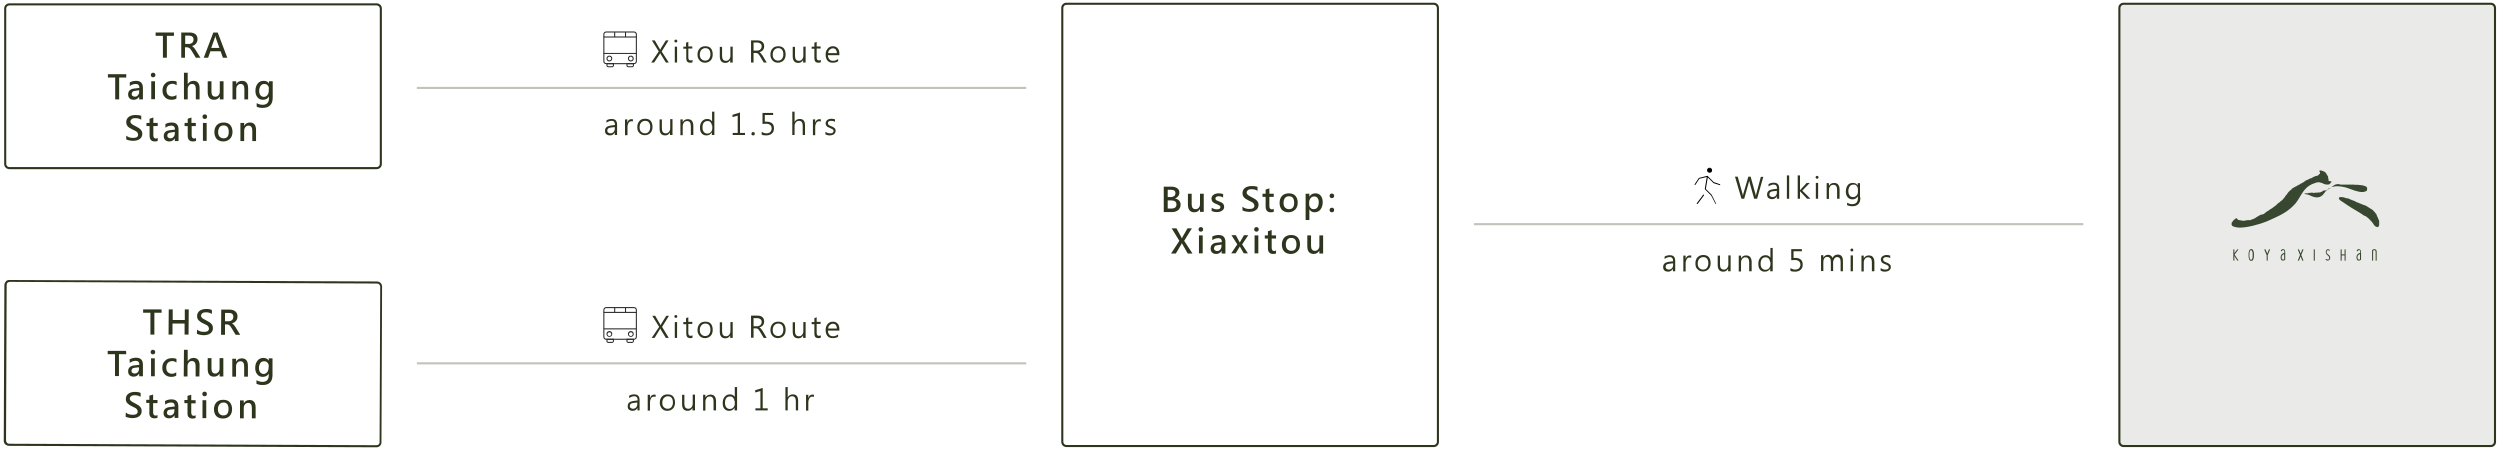 <?xml version="1.0" encoding="utf-8"?>
<!-- Generator: Adobe Illustrator 24.1.1, SVG Export Plug-In . SVG Version: 6.00 Build 0)  -->
<svg version="1.1" id="map" xmlns="http://www.w3.org/2000/svg" xmlns:xlink="http://www.w3.org/1999/xlink" x="0px" y="0px"
	 viewBox="0 0 1200 216" style="enable-background:new 0 0 1200 216;" xml:space="preserve">
<style type="text/css">
	.st0{fill:#2D351D;}
	.st1{opacity:0.1;fill:#2D351D;}
	.st2{fill:#38472F;}
	.st3{opacity:0.3;fill:#2D351D;}
	.st4{clip-path:url(#SVGID_2_);fill:#282828;}
	.st5{fill:#040000;}
	.st6{clip-path:url(#SVGID_4_);fill:#282828;}
</style>
<path class="st0" d="M180.8,81.2H4.5c-1.4,0-2.5-1.1-2.5-2.5V4.1c0-1.4,1.1-2.5,2.5-2.5h176.3c1.4,0,2.5,1.1,2.5,2.5v74.6
	C183.3,80.1,182.2,81.2,180.8,81.2z M4.5,2.6C3.7,2.6,3,3.2,3,4.1v74.6c0,0.8,0.7,1.5,1.5,1.5h176.3c0.8,0,1.5-0.7,1.5-1.5V4.1
	c0-0.8-0.7-1.5-1.5-1.5H4.5z"/>
<g>
	<path class="st0" d="M83.6,17.2h-3.5v10.5h-1.9V17.2h-3.5v-1.6h8.8V17.2z"/>
	<path class="st0" d="M96.2,27.7H94l-2-3.3c-0.4-0.6-0.7-1.1-1.1-1.3c-0.3-0.2-0.7-0.4-1.1-0.4h-1v5H87V15.6h3.9
		c1.3,0,2.2,0.3,2.9,0.8c0.7,0.6,1,1.4,1,2.4c0,0.8-0.2,1.5-0.7,2.1c-0.5,0.6-1.1,1-2,1.2v0c0.5,0.2,1.1,0.8,1.8,1.9L96.2,27.7z
		 M88.9,17.1v4h1.7c0.7,0,1.2-0.2,1.7-0.6c0.4-0.4,0.6-0.9,0.6-1.5c0-1.3-0.8-1.9-2.3-1.9H88.9z"/>
	<path class="st0" d="M109.1,27.7H107l-1.1-3.1H101l-1.1,3.1h-2.1l4.6-12.1h2.1L109.1,27.7z M105.3,23l-1.7-4.8
		c-0.1-0.2-0.1-0.5-0.2-0.9h-0.1c0,0.4-0.1,0.7-0.2,0.9l-1.7,4.8H105.3z"/>
	<path class="st0" d="M60.7,37.2h-3.5v10.5h-1.9V37.2h-3.5v-1.6h8.8V37.2z"/>
	<path class="st0" d="M62.2,39.6c0.9-0.5,1.9-0.8,3.1-0.8c2.2,0,3.3,1.1,3.3,3.4v5.5h-1.8v-1.3h0c-0.6,1-1.5,1.5-2.6,1.5
		c-0.8,0-1.5-0.2-2-0.7c-0.5-0.5-0.7-1.1-0.7-1.9c0-1.6,1-2.6,2.9-2.8l2.5-0.3c0-1.3-0.6-1.9-1.7-1.9c-1,0-2,0.3-2.9,1V39.6z
		 M64.9,43.6c-0.6,0.1-1.1,0.2-1.3,0.5s-0.4,0.6-0.4,1c0,0.4,0.1,0.7,0.4,0.9c0.3,0.2,0.6,0.4,1.1,0.4c0.6,0,1.1-0.2,1.5-0.7
		c0.4-0.4,0.6-1,0.6-1.6v-0.8L64.9,43.6z"/>
	<path class="st0" d="M72.4,36c0-0.3,0.1-0.6,0.3-0.8c0.2-0.2,0.5-0.3,0.8-0.3c0.3,0,0.6,0.1,0.8,0.3c0.2,0.2,0.3,0.5,0.3,0.8
		c0,0.3-0.1,0.6-0.3,0.8c-0.2,0.2-0.5,0.3-0.8,0.3c-0.3,0-0.6-0.1-0.8-0.3C72.5,36.6,72.4,36.4,72.4,36z M72.6,47.7V39h1.8v8.6H72.6
		z"/>
	<path class="st0" d="M84.7,47.3c-0.6,0.4-1.5,0.6-2.4,0.6c-1.3,0-2.3-0.4-3.1-1.2S78,44.8,78,43.5c0-1.4,0.4-2.6,1.3-3.4
		c0.8-0.9,2-1.3,3.4-1.3c0.9,0,1.6,0.1,2.1,0.4v1.7c-0.6-0.4-1.3-0.7-2-0.7c-0.8,0-1.5,0.3-2.1,0.8c-0.5,0.6-0.8,1.3-0.8,2.3
		c0,0.9,0.2,1.7,0.7,2.2c0.5,0.5,1.2,0.8,2,0.8c0.7,0,1.4-0.2,2.1-0.7V47.3z"/>
	<path class="st0" d="M95.8,47.7H94v-5c0-1.6-0.6-2.4-1.8-2.4c-0.6,0-1.1,0.2-1.5,0.7c-0.4,0.5-0.6,1.1-0.6,1.8v4.9h-1.8V34.9h1.8
		v5.5h0c0.7-1.1,1.6-1.6,2.8-1.6c1.9,0,2.9,1.2,2.9,3.5V47.7z"/>
	<path class="st0" d="M107.3,47.7h-1.8v-1.4h0c-0.6,1-1.5,1.6-2.7,1.6c-2,0-3.1-1.2-3.1-3.7V39h1.8v5c0,1.6,0.6,2.4,1.9,2.4
		c0.6,0,1.1-0.2,1.5-0.7c0.4-0.4,0.6-1,0.6-1.7v-5h1.8V47.7z"/>
	<path class="st0" d="M119.1,47.7h-1.8v-4.9c0-1.7-0.6-2.5-1.8-2.5c-0.6,0-1.1,0.2-1.5,0.7s-0.6,1-0.6,1.8v4.9h-1.8V39h1.8v1.4h0
		c0.6-1.1,1.6-1.6,2.8-1.6c1.9,0,2.9,1.2,2.9,3.6V47.7z"/>
	<path class="st0" d="M130.9,46.9c0,3.2-1.6,4.9-4.9,4.9c-1.1,0-2-0.2-2.8-0.6v-1.7c0.9,0.5,1.9,0.8,2.8,0.8c2,0,3.1-1,3.1-3.1v-0.9
		h0c-0.6,1.1-1.6,1.6-2.9,1.6c-1.1,0-2-0.4-2.6-1.2c-0.7-0.8-1-1.8-1-3.1c0-1.5,0.4-2.6,1.1-3.5c0.7-0.9,1.7-1.3,2.9-1.3
		c1.1,0,2,0.4,2.5,1.3h0V39h1.8V46.9z M129.1,42.6c0-0.6-0.2-1.2-0.6-1.6c-0.4-0.5-0.9-0.7-1.6-0.7c-0.8,0-1.4,0.3-1.8,0.9
		c-0.4,0.6-0.7,1.4-0.7,2.4c0,0.9,0.2,1.6,0.6,2.1c0.4,0.5,1,0.8,1.6,0.8c0.7,0,1.3-0.3,1.7-0.8c0.4-0.5,0.7-1.2,0.7-2V42.6z"/>
	<path class="st0" d="M60.6,65.1c0.9,0.8,2,1.1,3.3,1.1c1.6,0,2.4-0.5,2.4-1.6c0-0.3-0.1-0.6-0.3-0.9c-0.2-0.3-0.4-0.5-0.7-0.7
		c-0.3-0.2-0.9-0.5-1.8-0.9c-1.1-0.5-1.8-1-2.3-1.6c-0.4-0.5-0.6-1.2-0.6-1.9c0-1,0.4-1.9,1.2-2.5c0.8-0.6,1.9-0.9,3.2-0.9
		c1.2,0,2.1,0.1,2.8,0.4v1.9c-0.7-0.5-1.7-0.8-2.8-0.8c-0.7,0-1.3,0.1-1.7,0.4c-0.4,0.3-0.7,0.7-0.7,1.2c0,0.5,0.2,0.8,0.5,1.1
		c0.3,0.3,1,0.7,2,1.2c1.2,0.6,2,1.1,2.5,1.7c0.5,0.6,0.7,1.2,0.7,1.9c0,1.1-0.4,1.9-1.2,2.5c-0.8,0.6-1.9,0.9-3.3,0.9
		c-0.5,0-1.1-0.1-1.7-0.2c-0.6-0.1-1.1-0.3-1.5-0.5V65.1z"/>
	<path class="st0" d="M75.8,67.6c-0.3,0.2-0.8,0.3-1.5,0.3c-1.6,0-2.5-0.9-2.5-2.7v-4.7h-1.5V59h1.5v-2l1.8-0.6V59h2.1v1.5h-2.1v4.4
		c0,0.5,0.1,0.9,0.3,1.2c0.2,0.2,0.5,0.4,0.9,0.4c0.3,0,0.6-0.1,0.9-0.3V67.6z"/>
	<path class="st0" d="M79.3,59.6c0.9-0.5,1.9-0.8,3.1-0.8c2.2,0,3.3,1.1,3.3,3.4v5.5h-1.8v-1.3h0c-0.6,1-1.5,1.5-2.6,1.5
		c-0.8,0-1.5-0.2-2-0.7c-0.5-0.5-0.7-1.1-0.7-1.9c0-1.6,1-2.6,2.9-2.8l2.5-0.3c0-1.3-0.6-1.9-1.7-1.9c-1,0-2,0.3-2.9,1V59.6z
		 M82,63.6c-0.6,0.1-1.1,0.2-1.3,0.5c-0.3,0.2-0.4,0.6-0.4,1c0,0.4,0.1,0.7,0.4,0.9c0.3,0.2,0.6,0.4,1.1,0.4c0.6,0,1.1-0.2,1.5-0.7
		c0.4-0.4,0.6-1,0.6-1.6v-0.8L82,63.6z"/>
	<path class="st0" d="M94.1,67.6c-0.3,0.2-0.8,0.3-1.5,0.3c-1.6,0-2.5-0.9-2.5-2.7v-4.7h-1.5V59h1.5v-2l1.8-0.6V59h2.1v1.5H92v4.4
		c0,0.5,0.1,0.9,0.3,1.2c0.2,0.2,0.5,0.4,0.9,0.4c0.3,0,0.6-0.1,0.9-0.3V67.6z"/>
	<path class="st0" d="M97.2,56c0-0.3,0.1-0.6,0.3-0.8c0.2-0.2,0.5-0.3,0.8-0.3c0.3,0,0.6,0.1,0.8,0.3c0.2,0.2,0.3,0.5,0.3,0.8
		c0,0.3-0.1,0.6-0.3,0.8c-0.2,0.2-0.5,0.3-0.8,0.3c-0.3,0-0.6-0.1-0.8-0.3C97.3,56.6,97.2,56.4,97.2,56z M97.4,67.7V59h1.8v8.6H97.4
		z"/>
	<path class="st0" d="M102.9,63.4c0-1.4,0.4-2.5,1.2-3.4c0.8-0.8,1.9-1.2,3.3-1.2c1.3,0,2.4,0.4,3.1,1.2s1.1,1.9,1.1,3.3
		c0,1.4-0.4,2.5-1.2,3.3c-0.8,0.8-1.9,1.3-3.2,1.3c-1.3,0-2.4-0.4-3.2-1.2C103.3,65.8,102.9,64.8,102.9,63.4z M104.7,63.4
		c0,0.9,0.2,1.7,0.7,2.2s1.1,0.8,1.9,0.8c1.7,0,2.5-1,2.5-3.1c0-1-0.2-1.7-0.6-2.3c-0.4-0.5-1-0.8-1.9-0.8c-0.8,0-1.4,0.3-1.9,0.8
		C105,61.7,104.7,62.4,104.7,63.4z"/>
	<path class="st0" d="M122.9,67.7h-1.8v-4.9c0-1.7-0.6-2.5-1.8-2.5c-0.6,0-1.1,0.2-1.5,0.7s-0.6,1-0.6,1.8v4.9h-1.8V59h1.8v1.4h0
		c0.6-1.1,1.6-1.6,2.8-1.6c1.9,0,2.9,1.2,2.9,3.6V67.7z"/>
</g>
<path class="st0" d="M180.7,214.7C180.7,214.7,180.7,214.7,180.7,214.7L4.3,214c-0.7,0-1.3-0.3-1.8-0.7c-0.5-0.5-0.7-1.1-0.7-1.8
	l0.3-74.6c0-0.7,0.3-1.3,0.7-1.8s1.1-0.8,1.8-0.7l176.3,0.7c1.4,0,2.5,1.1,2.5,2.5l-0.3,74.6C183.2,213.6,182,214.7,180.7,214.7z
	 M4.7,135.3c-0.4,0-0.8,0.2-1.1,0.4c-0.3,0.3-0.4,0.7-0.4,1.1l-0.3,74.6c0,0.4,0.2,0.8,0.4,1.1S4,213,4.4,213l176.3,0.7
	c0.4,0,0.8-0.2,1.1-0.4c0.3-0.3,0.4-0.7,0.4-1.1l0.3-74.6c0-0.8-0.7-1.5-1.5-1.5L4.7,135.3C4.7,135.3,4.7,135.3,4.7,135.3z"/>
<g>
	<path class="st0" d="M77.6,150.1l-3.5,0l0,10.5l-1.9,0l0-10.5l-3.5,0l0-1.6l8.8,0L77.6,150.1z"/>
	<path class="st0" d="M90.5,160.6l-1.9,0l0-5.3l-5.8,0l0,5.3l-1.9,0l0.1-12.1l1.9,0l0,5.1l5.8,0l0-5.1l1.9,0L90.5,160.6z"/>
	<path class="st0" d="M94.6,158.2c0.9,0.8,2,1.1,3.3,1.1c1.6,0,2.4-0.5,2.4-1.6c0-0.3-0.1-0.6-0.3-0.9c-0.2-0.3-0.4-0.5-0.7-0.7
		c-0.3-0.2-0.9-0.5-1.8-0.9c-1.1-0.5-1.8-1.1-2.3-1.6c-0.4-0.5-0.6-1.2-0.6-1.9c0-1,0.4-1.9,1.2-2.5s1.9-0.9,3.2-0.9
		c1.2,0,2.1,0.2,2.7,0.5l0,1.9c-0.7-0.5-1.7-0.8-2.8-0.8c-0.7,0-1.3,0.1-1.7,0.4c-0.4,0.3-0.7,0.7-0.7,1.2c0,0.5,0.2,0.8,0.5,1.1
		c0.3,0.3,1,0.7,2,1.2c1.2,0.6,2,1.1,2.5,1.7c0.5,0.6,0.7,1.2,0.7,2c0,1.1-0.4,1.9-1.2,2.5c-0.8,0.6-1.9,0.9-3.3,0.9
		c-0.5,0-1.1-0.1-1.7-0.2c-0.6-0.1-1.1-0.3-1.5-0.5L94.6,158.2z"/>
	<path class="st0" d="M115.3,160.7l-2.2,0l-2-3.3c-0.4-0.6-0.7-1.1-1-1.3c-0.3-0.2-0.7-0.4-1.1-0.4l-1,0l0,5l-1.9,0l0.1-12.1l3.9,0
		c1.3,0,2.2,0.3,2.9,0.9c0.7,0.6,1,1.4,1,2.4c0,0.8-0.2,1.5-0.7,2.1c-0.5,0.6-1.1,1-2,1.2l0,0c0.5,0.2,1.1,0.8,1.8,1.9L115.3,160.7z
		 M108,150.2l0,4l1.7,0c0.7,0,1.2-0.2,1.7-0.6c0.4-0.4,0.6-0.9,0.6-1.5c0-1.3-0.7-1.9-2.2-1.9L108,150.2z"/>
	<path class="st0" d="M60.6,170l-3.5,0l0,10.5l-1.9,0l0-10.5l-3.5,0l0-1.6l8.8,0L60.6,170z"/>
	<path class="st0" d="M62.2,172.5c0.9-0.5,1.9-0.8,3.1-0.8c2.2,0,3.3,1.1,3.3,3.4l0,5.5l-1.8,0l0-1.3l0,0c-0.6,1-1.5,1.5-2.6,1.5
		c-0.8,0-1.5-0.2-2-0.7c-0.5-0.5-0.7-1.1-0.7-1.9c0-1.6,1-2.6,2.9-2.8l2.5-0.3c0-1.3-0.6-1.9-1.7-1.9c-1,0-2,0.3-2.9,1L62.2,172.5z
		 M64.8,176.5c-0.6,0.1-1.1,0.2-1.3,0.5s-0.4,0.6-0.4,1c0,0.4,0.1,0.7,0.4,0.9c0.3,0.2,0.6,0.4,1.1,0.4c0.6,0,1.1-0.2,1.5-0.6
		c0.4-0.4,0.6-1,0.6-1.6l0-0.8L64.8,176.5z"/>
	<path class="st0" d="M72.3,169c0-0.3,0.1-0.6,0.3-0.8c0.2-0.2,0.5-0.3,0.8-0.3c0.3,0,0.6,0.1,0.8,0.3c0.2,0.2,0.3,0.5,0.3,0.8
		c0,0.3-0.1,0.6-0.3,0.8c-0.2,0.2-0.5,0.3-0.8,0.3c-0.3,0-0.6-0.1-0.8-0.3S72.3,169.3,72.3,169z M72.5,180.6l0-8.6l1.8,0l0,8.6
		L72.5,180.6z"/>
	<path class="st0" d="M84.6,180.3c-0.6,0.4-1.5,0.6-2.4,0.6c-1.3,0-2.3-0.4-3.1-1.2c-0.8-0.8-1.2-1.8-1.2-3.1c0-1.4,0.4-2.6,1.3-3.4
		c0.8-0.9,2-1.3,3.4-1.3c0.9,0,1.6,0.1,2.1,0.4l0,1.7c-0.6-0.4-1.3-0.7-2-0.7c-0.8,0-1.5,0.3-2.1,0.8c-0.5,0.6-0.8,1.3-0.8,2.3
		c0,0.9,0.2,1.7,0.7,2.2c0.5,0.5,1.2,0.8,2,0.8c0.7,0,1.4-0.2,2.1-0.7L84.6,180.3z"/>
	<path class="st0" d="M95.7,180.7l-1.8,0l0-5c0-1.6-0.6-2.4-1.8-2.4c-0.6,0-1.1,0.2-1.5,0.7c-0.4,0.5-0.6,1.1-0.6,1.8l0,4.9l-1.8,0
		l0.1-12.8l1.8,0l0,5.5h0c0.7-1.1,1.6-1.6,2.8-1.6c1.9,0,2.9,1.2,2.9,3.5L95.7,180.7z"/>
	<path class="st0" d="M107.2,180.7l-1.8,0l0-1.4h0c-0.6,1-1.5,1.5-2.7,1.5c-2,0-3-1.2-3-3.7l0-5.2l1.8,0l0,5c0,1.6,0.6,2.4,1.8,2.4
		c0.6,0,1.1-0.2,1.5-0.7c0.4-0.4,0.6-1,0.6-1.7l0-5l1.8,0L107.2,180.7z"/>
	<path class="st0" d="M119,180.8l-1.8,0l0-4.9c0-1.7-0.6-2.5-1.8-2.5c-0.6,0-1.1,0.2-1.5,0.7c-0.4,0.5-0.6,1-0.6,1.8l0,4.9l-1.8,0
		l0-8.6l1.8,0l0,1.4l0,0c0.6-1.1,1.6-1.6,2.8-1.6c1.9,0,2.9,1.2,2.9,3.6L119,180.8z"/>
	<path class="st0" d="M130.8,180c0,3.2-1.6,4.9-4.9,4.8c-1.1,0-2-0.2-2.8-0.6l0-1.7c0.9,0.5,1.9,0.8,2.8,0.8c2,0,3.1-1,3.1-3.1
		l0-0.9h0c-0.6,1.1-1.6,1.6-2.9,1.6c-1.1,0-2-0.4-2.6-1.2c-0.7-0.8-1-1.8-1-3.1c0-1.5,0.4-2.6,1.1-3.5c0.7-0.9,1.7-1.3,2.9-1.3
		c1.1,0,2,0.5,2.5,1.3h0l0-1.1l1.8,0L130.8,180z M129,175.7c0-0.6-0.2-1.2-0.6-1.6c-0.4-0.5-0.9-0.7-1.6-0.7c-0.8,0-1.4,0.3-1.8,0.8
		c-0.4,0.6-0.7,1.4-0.7,2.4c0,0.9,0.2,1.6,0.6,2.1c0.4,0.5,1,0.8,1.6,0.8c0.7,0,1.3-0.3,1.7-0.8c0.4-0.5,0.7-1.2,0.7-2L129,175.7z"
		/>
	<path class="st0" d="M60.4,198c0.9,0.8,2,1.1,3.3,1.1c1.6,0,2.4-0.5,2.4-1.6c0-0.3-0.1-0.6-0.3-0.9c-0.2-0.3-0.4-0.5-0.7-0.7
		c-0.3-0.2-0.9-0.5-1.8-0.9c-1.1-0.5-1.8-1.1-2.3-1.6c-0.4-0.5-0.6-1.2-0.6-1.9c0-1,0.4-1.9,1.2-2.5c0.8-0.6,1.9-0.9,3.2-0.9
		c1.2,0,2.1,0.2,2.7,0.5l0,1.9c-0.7-0.5-1.7-0.8-2.8-0.8c-0.7,0-1.3,0.1-1.7,0.4c-0.4,0.3-0.7,0.7-0.7,1.2c0,0.5,0.2,0.8,0.5,1.1
		c0.3,0.3,1,0.7,2,1.2c1.2,0.6,2,1.1,2.5,1.7c0.5,0.6,0.7,1.2,0.7,2c0,1.1-0.4,1.9-1.2,2.5c-0.8,0.6-1.9,0.9-3.3,0.9
		c-0.5,0-1.1-0.1-1.7-0.2c-0.6-0.1-1.1-0.3-1.5-0.5L60.4,198z"/>
	<path class="st0" d="M75.6,200.5c-0.3,0.2-0.8,0.3-1.5,0.3c-1.6,0-2.5-0.9-2.4-2.7l0-4.7l-1.5,0l0-1.5l1.5,0l0-2l1.8-0.5l0,2.6
		l2.1,0l0,1.5l-2.1,0l0,4.4c0,0.5,0.1,0.9,0.3,1.2c0.2,0.2,0.5,0.4,0.9,0.4c0.3,0,0.6-0.1,0.9-0.3L75.6,200.5z"/>
	<path class="st0" d="M79.2,192.5c0.9-0.5,1.9-0.8,3.1-0.8c2.2,0,3.3,1.1,3.3,3.4l0,5.5l-1.8,0l0-1.3h0c-0.6,1-1.5,1.5-2.6,1.5
		c-0.8,0-1.5-0.2-2-0.7c-0.5-0.5-0.7-1.1-0.7-1.9c0-1.6,1-2.6,2.9-2.8l2.5-0.3c0-1.3-0.6-1.9-1.7-1.9c-1,0-2,0.3-2.9,1L79.2,192.5z
		 M81.8,196.6c-0.6,0.1-1.1,0.2-1.3,0.5s-0.4,0.6-0.4,1c0,0.4,0.1,0.7,0.4,0.9c0.3,0.2,0.6,0.4,1.1,0.4c0.6,0,1.1-0.2,1.5-0.6
		s0.6-1,0.6-1.6l0-0.8L81.8,196.6z"/>
	<path class="st0" d="M93.9,200.6c-0.3,0.2-0.8,0.3-1.5,0.3c-1.6,0-2.5-0.9-2.4-2.7l0-4.7l-1.5,0l0-1.5l1.5,0l0-2l1.8-0.5l0,2.6
		l2.1,0l0,1.5l-2.1,0l0,4.4c0,0.5,0.1,0.9,0.3,1.2c0.2,0.2,0.5,0.4,0.9,0.4c0.3,0,0.6-0.1,0.9-0.3L93.9,200.6z"/>
	<path class="st0" d="M97.1,189.1c0-0.3,0.1-0.6,0.3-0.8c0.2-0.2,0.5-0.3,0.8-0.3c0.3,0,0.6,0.1,0.8,0.3c0.2,0.2,0.3,0.5,0.3,0.8
		c0,0.3-0.1,0.6-0.3,0.8c-0.2,0.2-0.5,0.3-0.8,0.3c-0.3,0-0.6-0.1-0.8-0.3C97.2,189.6,97.1,189.4,97.1,189.1z M97.2,200.7l0-8.6
		l1.8,0l0,8.6L97.2,200.7z"/>
	<path class="st0" d="M102.7,196.5c0-1.4,0.4-2.5,1.2-3.4c0.8-0.8,1.9-1.2,3.3-1.2c1.3,0,2.4,0.4,3.1,1.2s1.1,1.9,1.1,3.3
		c0,1.4-0.4,2.5-1.2,3.3c-0.8,0.8-1.9,1.2-3.2,1.2c-1.3,0-2.4-0.4-3.2-1.2C103.1,198.9,102.7,197.8,102.7,196.5z M104.6,196.4
		c0,0.9,0.2,1.7,0.7,2.2s1.1,0.8,1.9,0.8c1.7,0,2.5-1,2.5-3.1c0-1-0.2-1.7-0.6-2.3c-0.4-0.5-1-0.8-1.8-0.8c-0.8,0-1.4,0.3-1.9,0.8
		C104.8,194.7,104.6,195.5,104.6,196.4z"/>
	<path class="st0" d="M122.7,200.8l-1.8,0l0-4.9c0-1.7-0.6-2.5-1.8-2.5c-0.6,0-1.1,0.2-1.5,0.7c-0.4,0.5-0.6,1-0.6,1.8l0,4.9l-1.8,0
		l0-8.6l1.8,0l0,1.4l0,0c0.6-1.1,1.6-1.6,2.8-1.6c1.9,0,2.9,1.2,2.9,3.6L122.7,200.8z"/>
</g>
<path class="st0" d="M688.2,214.6H511.9c-1.4,0-2.5-1.1-2.5-2.5V3.8c0-1.4,1.1-2.5,2.5-2.5h176.3c1.4,0,2.5,1.1,2.5,2.5v208.3
	C690.7,213.5,689.6,214.6,688.2,214.6z M511.9,2.3c-0.8,0-1.5,0.7-1.5,1.5v208.3c0,0.8,0.7,1.5,1.5,1.5h176.3c0.8,0,1.5-0.7,1.5-1.5
	V3.8c0-0.8-0.7-1.5-1.5-1.5H511.9z"/>
<g>
	<path class="st0" d="M558.6,101.7V89.6h3.8c1.1,0,2,0.3,2.7,0.8c0.7,0.5,1,1.2,1,2c0,0.7-0.2,1.3-0.6,1.8c-0.4,0.5-0.9,0.9-1.6,1.1
		v0c0.8,0.1,1.5,0.4,2,0.9c0.5,0.5,0.8,1.2,0.8,2c0,1.1-0.4,1.9-1.1,2.6c-0.8,0.6-1.7,1-3,1H558.6z M560.5,91.1v3.5h1.4
		c0.7,0,1.3-0.2,1.7-0.5c0.4-0.3,0.6-0.8,0.6-1.4c0-1.1-0.7-1.6-2.2-1.6H560.5z M560.5,96.2v3.9h1.8c0.8,0,1.4-0.2,1.8-0.5
		c0.4-0.4,0.6-0.8,0.6-1.5c0-1.3-0.9-1.9-2.6-1.9H560.5z"/>
	<path class="st0" d="M577.8,101.7h-1.8v-1.4h0c-0.6,1-1.5,1.6-2.7,1.6c-2,0-3.1-1.2-3.1-3.7V93h1.8v5c0,1.6,0.6,2.4,1.9,2.4
		c0.6,0,1.1-0.2,1.5-0.7c0.4-0.4,0.6-1,0.6-1.7v-5h1.8V101.7z"/>
	<path class="st0" d="M581.6,99.7c0.8,0.5,1.6,0.8,2.5,0.8c1.1,0,1.7-0.4,1.7-1.1c0-0.3-0.1-0.5-0.4-0.7c-0.2-0.2-0.8-0.4-1.6-0.8
		c-0.9-0.3-1.5-0.7-1.8-1.1c-0.3-0.4-0.5-0.9-0.5-1.4c0-0.8,0.3-1.4,1-1.9c0.7-0.5,1.5-0.7,2.5-0.7c0.8,0,1.5,0.1,2.1,0.4v1.6
		c-0.7-0.4-1.4-0.6-2.2-0.6c-0.5,0-0.8,0.1-1.1,0.3c-0.3,0.2-0.4,0.4-0.4,0.8c0,0.3,0.1,0.5,0.3,0.7c0.2,0.2,0.7,0.4,1.5,0.7
		c0.9,0.3,1.6,0.7,1.9,1.1c0.3,0.4,0.5,0.9,0.5,1.4c0,0.8-0.3,1.5-1,1.9c-0.7,0.5-1.5,0.7-2.6,0.7c-0.9,0-1.7-0.2-2.4-0.5V99.7z"/>
	<path class="st0" d="M596.4,99.2c0.9,0.8,2,1.1,3.3,1.1c1.6,0,2.4-0.5,2.4-1.6c0-0.3-0.1-0.6-0.3-0.9c-0.2-0.3-0.4-0.5-0.7-0.7
		c-0.3-0.2-0.9-0.5-1.8-0.9c-1.1-0.5-1.8-1-2.3-1.6c-0.4-0.5-0.6-1.2-0.6-1.9c0-1,0.4-1.9,1.2-2.5c0.8-0.6,1.9-0.9,3.2-0.9
		c1.2,0,2.1,0.1,2.8,0.4v1.9c-0.7-0.5-1.7-0.8-2.8-0.8c-0.7,0-1.3,0.1-1.7,0.4c-0.4,0.3-0.7,0.7-0.7,1.2c0,0.5,0.2,0.8,0.5,1.1
		c0.3,0.3,1,0.7,2,1.2c1.2,0.6,2,1.1,2.5,1.7c0.5,0.6,0.7,1.2,0.7,1.9c0,1.1-0.4,1.9-1.2,2.5s-1.9,0.9-3.3,0.9
		c-0.5,0-1.1-0.1-1.7-0.2c-0.6-0.1-1.1-0.3-1.5-0.5V99.2z"/>
	<path class="st0" d="M611.5,101.6c-0.3,0.2-0.8,0.3-1.5,0.3c-1.6,0-2.5-0.9-2.5-2.7v-4.7h-1.5V93h1.5v-2l1.8-0.6V93h2.1v1.5h-2.1
		v4.4c0,0.5,0.1,0.9,0.3,1.2c0.2,0.2,0.5,0.4,0.9,0.4c0.3,0,0.6-0.1,0.9-0.3V101.6z"/>
	<path class="st0" d="M614.2,97.4c0-1.4,0.4-2.5,1.2-3.4c0.8-0.8,1.9-1.2,3.3-1.2c1.3,0,2.4,0.4,3.1,1.2s1.1,1.9,1.1,3.3
		c0,1.4-0.4,2.5-1.2,3.3c-0.8,0.8-1.9,1.3-3.2,1.3c-1.3,0-2.4-0.4-3.2-1.2C614.6,99.9,614.2,98.8,614.2,97.4z M616.1,97.4
		c0,0.9,0.2,1.7,0.7,2.2s1.1,0.8,1.9,0.8c1.7,0,2.5-1,2.5-3.1c0-1-0.2-1.7-0.6-2.3c-0.4-0.5-1-0.8-1.9-0.8s-1.4,0.3-1.9,0.8
		C616.3,95.7,616.1,96.4,616.1,97.4z"/>
	<path class="st0" d="M628.5,100.5v5.1h-1.8V93h1.8v1.4h0c0.7-1.1,1.6-1.6,2.9-1.6c1.1,0,2,0.4,2.6,1.2c0.6,0.8,0.9,1.8,0.9,3.1
		c0,1.4-0.4,2.6-1.1,3.5c-0.7,0.9-1.7,1.3-2.9,1.3C629.9,101.9,629.1,101.4,628.5,100.5L628.5,100.5z M628.4,98
		c0,0.7,0.2,1.2,0.6,1.7c0.4,0.5,0.9,0.7,1.6,0.7c0.8,0,1.4-0.3,1.8-0.9s0.6-1.4,0.6-2.4c0-0.9-0.2-1.6-0.6-2.1
		c-0.4-0.5-0.9-0.7-1.6-0.7s-1.3,0.3-1.7,0.8c-0.4,0.5-0.7,1.2-0.7,1.9V98z"/>
	<path class="st0" d="M638.2,94c0-0.3,0.1-0.6,0.3-0.8c0.2-0.2,0.5-0.3,0.8-0.3c0.3,0,0.6,0.1,0.8,0.3c0.2,0.2,0.3,0.5,0.3,0.8
		c0,0.3-0.1,0.6-0.3,0.8s-0.5,0.3-0.8,0.3c-0.3,0-0.6-0.1-0.8-0.3S638.2,94.3,638.2,94z M638.2,100.8c0-0.3,0.1-0.6,0.3-0.8
		c0.2-0.2,0.5-0.3,0.8-0.3c0.3,0,0.6,0.1,0.8,0.3c0.2,0.2,0.3,0.5,0.3,0.8c0,0.3-0.1,0.6-0.3,0.8s-0.5,0.3-0.8,0.3
		c-0.3,0-0.6-0.1-0.8-0.3S638.2,101.1,638.2,100.8z"/>
	<path class="st0" d="M572.4,121.7h-2.3l-2.5-4.4c-0.1-0.1-0.2-0.4-0.3-0.7h0c0,0.1-0.1,0.4-0.3,0.7l-2.6,4.4h-2.3l4-6.1l-3.7-6h2.3
		l2.2,4c0.2,0.3,0.3,0.6,0.4,0.9h0c0-0.1,0.2-0.4,0.4-0.9l2.3-4h2.1l-3.7,6L572.4,121.7z"/>
	<path class="st0" d="M575.3,110.1c0-0.3,0.1-0.6,0.3-0.8c0.2-0.2,0.5-0.3,0.8-0.3c0.3,0,0.6,0.1,0.8,0.3c0.2,0.2,0.3,0.5,0.3,0.8
		c0,0.3-0.1,0.6-0.3,0.8c-0.2,0.2-0.5,0.3-0.8,0.3c-0.3,0-0.6-0.1-0.8-0.3C575.4,110.6,575.3,110.4,575.3,110.1z M575.5,121.7V113
		h1.8v8.6H575.5z"/>
	<path class="st0" d="M581.8,113.6c0.9-0.5,1.9-0.8,3.1-0.8c2.2,0,3.3,1.1,3.3,3.4v5.5h-1.8v-1.3h0c-0.6,1-1.5,1.5-2.6,1.5
		c-0.8,0-1.5-0.2-2-0.7c-0.5-0.5-0.7-1.1-0.7-1.9c0-1.6,1-2.6,2.9-2.8l2.5-0.3c0-1.3-0.6-1.9-1.7-1.9c-1,0-2,0.3-2.9,1V113.6z
		 M584.4,117.7c-0.6,0.1-1.1,0.2-1.3,0.5s-0.4,0.6-0.4,1c0,0.4,0.1,0.7,0.4,0.9c0.3,0.2,0.6,0.4,1.1,0.4c0.6,0,1.1-0.2,1.5-0.7
		c0.4-0.4,0.6-1,0.6-1.6v-0.8L584.4,117.7z"/>
	<path class="st0" d="M599.1,113l-2.9,4.3l2.8,4.3H597l-1.5-2.6c-0.1-0.3-0.3-0.5-0.4-0.7h0c0,0.1-0.2,0.4-0.4,0.7l-1.6,2.6H591
		l2.9-4.3l-2.8-4.4h2.1l1.5,2.8c0.1,0.2,0.2,0.4,0.4,0.7h0c0.2-0.3,0.3-0.5,0.4-0.7l1.6-2.8H599.1z"/>
	<path class="st0" d="M602,110.1c0-0.3,0.1-0.6,0.3-0.8c0.2-0.2,0.5-0.3,0.8-0.3c0.3,0,0.6,0.1,0.8,0.3c0.2,0.2,0.3,0.5,0.3,0.8
		c0,0.3-0.1,0.6-0.3,0.8c-0.2,0.2-0.5,0.3-0.8,0.3s-0.6-0.1-0.8-0.3S602,110.4,602,110.1z M602.2,121.7V113h1.8v8.6H602.2z"/>
	<path class="st0" d="M612.6,121.6c-0.3,0.2-0.8,0.3-1.5,0.3c-1.6,0-2.5-0.9-2.5-2.7v-4.7h-1.5V113h1.5v-2l1.8-0.6v2.6h2.1v1.5h-2.1
		v4.4c0,0.5,0.1,0.9,0.3,1.2c0.2,0.2,0.5,0.4,0.9,0.4c0.3,0,0.6-0.1,0.9-0.3V121.6z"/>
	<path class="st0" d="M615.3,117.4c0-1.4,0.4-2.5,1.2-3.4c0.8-0.8,1.9-1.2,3.3-1.2c1.3,0,2.4,0.4,3.1,1.2s1.1,1.9,1.1,3.3
		c0,1.4-0.4,2.5-1.2,3.3c-0.8,0.8-1.9,1.3-3.2,1.3c-1.3,0-2.4-0.4-3.2-1.2C615.7,119.9,615.3,118.8,615.3,117.4z M617.2,117.4
		c0,0.9,0.2,1.7,0.7,2.2s1.1,0.8,1.9,0.8c1.7,0,2.5-1,2.5-3.1c0-1-0.2-1.7-0.6-2.3c-0.4-0.5-1-0.8-1.9-0.8s-1.4,0.3-1.9,0.8
		C617.4,115.7,617.2,116.4,617.2,117.4z"/>
	<path class="st0" d="M635.1,121.7h-1.8v-1.4h0c-0.6,1-1.5,1.6-2.7,1.6c-2,0-3.1-1.2-3.1-3.7V113h1.8v5c0,1.6,0.6,2.4,1.9,2.4
		c0.6,0,1.1-0.2,1.5-0.7c0.4-0.4,0.6-1,0.6-1.7v-5h1.8V121.7z"/>
</g>
<path class="st1" d="M1195.6,214.1h-176.3c-1.1,0-2-0.9-2-2V3.8c0-1.1,0.9-2,2-2h176.3c1.1,0,2,0.9,2,2v208.3
	C1197.6,213.2,1196.7,214.1,1195.6,214.1z"/>
<g>
	<g>
		<g>
			<polygon class="st2" points="1073.9,119.7 1072.5,121.5 1072.5,119.7 1072,119.7 1072,125.1 1072.5,125.1 1072.5,122.9 
				1073.9,125.1 1074.5,125.1 1072.6,122.2 1074.5,119.7 			"/>
			<polygon class="st2" points="1088.3,121.7 1087.4,119.7 1086.8,119.7 1088,122.5 1088,125.1 1088.5,125.1 1088.5,122.5 
				1089.7,119.7 1089.1,119.7 			"/>
			<path class="st2" d="M1081.1,119.7c-0.3-0.2-0.7-0.2-1,0c-0.7,0.4-0.8,1.7-0.8,2.7c0,1,0.1,2.3,0.8,2.7c0.2,0.1,0.3,0.1,0.5,0.1
				c0.2,0,0.4,0,0.5-0.1c0.7-0.4,0.8-1.7,0.8-2.7C1081.9,121.4,1081.8,120.1,1081.1,119.7z M1080.5,124.7c-0.3,0-0.8-0.2-0.8-2.3
				c0-1.5,0.3-2.3,0.8-2.3c0.5,0,0.8,0.8,0.8,2.3C1081.3,124.4,1080.9,124.7,1080.5,124.7z"/>
			<path class="st2" d="M1095.8,119.6c-0.5,0-0.8,0.3-0.8,0.4c-0.2,0.3-0.2,0.5-0.2,0.5l0.5,0.1c0,0,0.1-0.5,0.6-0.6
				c0.5,0,0.6,0.6,0.6,1.1v0.3c-0.2,0-0.5,0.1-0.8,0.3c-0.4,0.2-1,0.8-1,1.8c0,0.5,0.1,0.9,0.3,1.2c0.2,0.3,0.5,0.4,0.8,0.4
				c0.7,0,1.1-0.5,1.1-0.5c0,0,0-0.1,0-0.1v-3.3C1096.9,120.2,1096.7,119.6,1095.8,119.6z M1096.4,124.4c-0.1,0.1-0.3,0.3-0.6,0.2
				c-0.5-0.1-0.6-0.6-0.6-1.1c0-1.1,0.8-1.4,1.2-1.5V124.4z"/>
		</g>
		<g>
			<polygon class="st2" points="1105.1,119.7 1104.3,121.7 1103.5,119.7 1102.9,119.7 1104,122.4 1102.9,125.1 1103.5,125.1 
				1104.3,123.1 1105.1,125.1 1105.7,125.1 1104.6,122.4 1105.7,119.7 			"/>
			<rect x="1110.6" y="119.7" class="st2" width="0.5" height="5.4"/>
			<polygon class="st2" points="1125.4,122.1 1124,122.1 1124,119.7 1123.5,119.7 1123.5,125.1 1124,125.1 1124,122.6 1125.4,122.6 
				1125.4,125.1 1125.9,125.1 1125.9,119.7 1125.4,119.7 			"/>
			<path class="st2" d="M1117.5,122.1c-0.4-0.3-0.8-0.6-0.7-1.4c0-0.3,0.3-0.5,0.5-0.6c0.2,0,0.5,0,0.7,0.3l0.4-0.3
				c-0.2-0.2-0.4-0.4-0.6-0.4c-0.2,0-0.5-0.1-0.7,0c-0.4,0.1-0.7,0.6-0.7,1c-0.1,1,0.4,1.5,0.8,1.8c0.4,0.4,0.9,0.7,0.8,1.5
				c0,0.3-0.3,0.6-0.6,0.6c-0.4,0-0.6-0.2-0.8-0.3l-0.4,0.3c0.2,0.2,0.4,0.4,0.6,0.4c0.3,0.1,0.8,0.1,1.1-0.1
				c0.3-0.2,0.5-0.5,0.6-0.9C1118.6,123,1118,122.5,1117.5,122.1z"/>
			<path class="st2" d="M1139.7,119.6c-0.6,0-1,0.3-1,0.4c-0.1,0.1-0.1,0.1-0.1,0.2v4.9h0.5v-4.8c0.1-0.1,0.3-0.2,0.6-0.2
				c0.3,0,0.6,0,0.6,0.9v4.1h0.5v-4.2C1140.8,120.1,1140.5,119.6,1139.7,119.6z"/>
			<path class="st2" d="M1132.2,119.6c-0.5,0-0.8,0.3-0.8,0.4c-0.2,0.3-0.2,0.5-0.2,0.5l0.5,0.1c0,0,0.1-0.5,0.6-0.6
				c0.5,0,0.6,0.6,0.6,1.1v0.3c-0.2,0-0.5,0.1-0.8,0.3c-0.4,0.2-1,0.8-1,1.8c0,0.5,0.1,0.9,0.3,1.2c0.2,0.3,0.5,0.4,0.8,0.4
				c0.7,0,1.1-0.5,1.1-0.5c0,0,0-0.1,0-0.1v-3.3C1133.3,120.2,1133,119.6,1132.2,119.6z M1132.8,124.4c-0.1,0.1-0.3,0.3-0.6,0.2
				c-0.5-0.1-0.6-0.6-0.6-1.1c0-1.1,0.8-1.4,1.2-1.5V124.4z"/>
		</g>
	</g>
	<g>
		<path class="st2" d="M1117.3,90.9c-0.1,0.1-0.1,0.1-0.2,0.2c-0.1,0-0.2,0-0.3,0.1c-0.1,0-0.2,0.1-0.2,0.1c-0.1,0-0.2,0.1-0.3,0.1
			c-0.1,0-0.2,0-0.3,0c-0.1,0-0.2,0.1-0.3,0.1c-0.1,0-0.2,0-0.3,0c-0.1,0-0.2,0-0.3,0c-0.1,0.1-0.1,0.2-0.2,0.2
			c-0.1,0.1-0.1,0.1-0.2,0.2c-0.1,0.1-0.2,0.1-0.2,0.1c-0.1,0-0.2,0.1-0.2,0.1c-0.1,0-0.1,0.1-0.2,0.1c-0.1,0-0.2,0-0.3,0.1
			c-0.1,0-0.2,0.1-0.3,0.1c-0.1,0-0.2,0-0.3,0c-0.1,0-0.2,0-0.3,0c-0.1,0-0.2,0-0.3,0c-0.1,0-0.2,0.1-0.3,0.1c-0.1,0-0.2,0-0.3,0
			c-0.1,0-0.2,0-0.3,0c-0.1,0-0.2,0-0.3,0c-0.1,0-0.2,0-0.3,0c-0.1,0-0.2,0.1-0.2,0.1c-0.1,0-0.2,0-0.3,0c-0.1,0-0.2,0-0.2,0
			c-0.1,0-0.2-0.1-0.2-0.1c-0.1,0-0.2,0-0.3,0c-0.1,0-0.2,0-0.3,0c-0.1,0-0.2,0-0.2,0c-0.1,0-0.2,0-0.3,0c-0.1,0-0.2,0.1-0.2,0.1
			c-0.1,0-0.2,0-0.3,0c-0.1,0-0.2,0-0.2,0c-0.1,0-0.2,0-0.3,0c-0.1,0-0.2,0-0.2,0.1c-0.1,0-0.2,0.1-0.2,0.1c-0.1,0-0.2,0-0.3,0
			c-0.1,0-0.2,0-0.3,0c-0.1,0-0.2,0.1-0.3,0c-0.1,0-0.2,0-0.3,0c-0.1,0-0.2,0-0.3,0.1c-0.1,0.1,0,0.1,0.1,0.2c0.1,0,0.2,0,0.2,0.1
			c0,0,1.7,0.2,2.3,0.6c0.5,0.3,2.5,1.2,4,0.9c1.8-0.3,2.6-1.7,3-2.2c0.4-0.5,0.7-1,0.9-1c0.1,0,0.1-0.1,0.2-0.2
			c0.1-0.1,0.1-0.1,0.2-0.1c0.1,0,0.3-0.3,0.4-0.3c0.1,0,0.3-0.2,0.4-0.2c0.1,0,0.2-0.1,0.3-0.1c0.1,0,0.4-0.1,0.4-0.2
			c0,0,0-0.1,0-0.1c0,0-0.2,0-0.2,0.1c-0.1,0-0.2,0-0.2,0c-0.1,0-0.1,0.1-0.2,0.1c-0.1,0-0.2,0-0.3,0c-0.1,0-0.2,0-0.2,0.1
			C1117.9,90.6,1117.3,90.8,1117.3,90.9"/>
		<path class="st2" d="M1135.1,92c0.1,0,0.2-0.1,0.2-0.1c0.1,0,0.2,0,0.2-0.1c0.1,0,0.2,0,0.3-0.1c0.1,0,0.1-0.1,0.2-0.2
			c0,0,0,0,0,0c0.1-0.1,0.2-0.2,0.2-0.3c0,0,0,0,0,0c0-0.1,0-0.2,0-0.3c0-0.1,0-0.2,0-0.3c0-0.1,0-0.2,0-0.2c0-0.1,0-0.2,0-0.2
			c0-0.1,0-0.2-0.1-0.2c0-0.1-0.1-0.1-0.1-0.2c-0.1-0.1-0.1-0.1-0.2-0.2c-0.1,0-0.1-0.1-0.2-0.1l-0.2-0.1c-0.1,0-0.2-0.1-0.2-0.1
			c-0.1,0-0.2,0-0.2-0.1c-0.1,0-0.2,0-0.3,0c-0.1,0-0.2-0.1-0.2-0.1c-0.1,0-0.2-0.1-0.2-0.1c-0.1,0-0.2,0-0.3,0
			c-0.1,0-0.2-0.1-0.2-0.1c-0.1,0-0.2,0-0.3,0c-0.1,0-0.2,0-0.3,0c-0.1,0-0.2,0-0.3-0.1c-0.1,0-0.2,0-0.3,0c-0.1,0-0.2,0-0.3,0
			c-0.1,0-0.2-0.1-0.2-0.1c-0.1,0-0.2,0-0.3,0c-0.1,0-0.2,0-0.3,0c-0.1,0-0.2,0-0.3,0c-0.1,0-0.2,0-0.3,0c-0.1,0-0.2,0-0.3,0
			c-0.1,0-0.2,0-0.3,0c-0.1,0-0.2,0-0.3-0.1c-0.1,0-0.2,0-0.3,0c-0.1,0-0.2,0-0.3,0c-0.1,0-0.2,0-0.3,0c-0.1,0-0.2,0-0.3,0
			c-0.1,0-0.2,0-0.3,0c-0.1,0-0.2,0-0.3,0c-0.1,0-0.2,0-0.3,0c-0.1,0-0.2,0-0.3,0c-0.1,0-0.2,0-0.3,0c-0.1,0-0.2,0-0.3,0
			c-0.1,0-0.2,0-0.3,0c-0.1,0-0.2,0-0.3,0c-0.1,0-0.2,0-0.3,0c-0.1,0-0.2,0-0.3,0c-0.1,0-0.2,0-0.3,0c-0.1,0-0.2,0-0.3,0
			c-0.1,0-0.2,0-0.3,0c-0.1,0-0.2,0-0.3,0c-0.1,0-0.2,0-0.3,0c-0.1,0-0.2,0-0.3,0c-0.1,0-0.2,0-0.3,0c-0.1,0-0.2,0-0.3,0
			c-0.1,0-0.2,0-0.2-0.1c-0.1,0-0.2-0.1-0.2-0.1c-0.1,0-0.2,0-0.3,0c-0.1,0-0.2,0-0.3,0c-0.1,0-0.2-0.1-0.2-0.1
			c-0.1,0-0.2,0.1-0.2,0.1c-0.1,0-0.2,0-0.3,0c-0.1,0-0.2,0-0.2,0.1c-0.1,0-0.2,0-0.3,0c-0.1,0-0.1,0.1-0.2,0.1
			c-0.1,0-0.2,0-0.2,0.1c-0.1,0-0.1,0.1-0.2,0.1c-0.1,0-0.1,0.1-0.2,0.1c-0.1,0-0.2,0-0.2,0.1c-0.1,0-0.1,0.1-0.2,0.2
			c-0.1,0-0.1,0.1-0.2,0.1c-0.1,0-0.2,0-0.2,0.1c-0.1,0-0.1,0.1-0.2,0.2c-0.1,0-0.2,0.1-0.2,0.1c-0.1,0-0.2,0.1-0.2,0.1
			c-0.1,0-0.1,0.1-0.2,0.1c-0.1,0-0.2,0.1-0.2,0.1c0,0,0,0.1,0,0c0.1,0,0.4-0.1,0.5-0.2c0.1,0,0.2,0,0.3-0.1c0.1,0,0.2,0,0.2,0
			c0,0,1.4-0.4,2.6-0.3c1.3,0.1,3.1,0.2,5.6,1.2C1131.1,91.9,1133.5,92.5,1135.1,92z"/>
		<path class="st2" d="M1117.7,86.7c0-0.1,0-0.2,0-0.2l0-0.1c0,0,0-0.1,0-0.1l0-0.1c0,0,0-0.1,0-0.1l0-0.2l-0.1-0.1c0,0,0-0.1,0-0.1
			c0,0,0-0.1-0.1-0.2l0-0.1c0,0,0-0.1,0-0.2c0-0.1,0-0.2,0-0.3c0-0.1-0.1-0.2-0.1-0.3c-0.1-0.1-0.1-0.2-0.2-0.3l-0.3-0.4
			c0,0,0,0,0,0l-0.1-0.3c0,0,0,0,0,0c0-0.1-0.1-0.2-0.2-0.3l-0.3-0.4c0,0,0,0-0.1-0.1c-0.1-0.1-0.1-0.1-0.2-0.2
			c-0.1-0.1-0.1-0.1-0.2-0.1l-0.1-0.1c-0.1,0-0.1-0.1-0.2-0.1c-0.1,0-0.2-0.1-0.3-0.1c-0.1,0-0.1-0.1-0.2-0.1c-0.1,0-0.2,0-0.3-0.1
			l-0.1,0c-0.1,0-0.1,0-0.2-0.1c-0.1,0-0.1-0.1-0.2-0.1c-0.1,0-0.2,0-0.3,0c-0.1,0-0.1,0-0.2,0c0,0,0,0,0,0l0,0
			c-0.2,0-0.3,0.1-0.4,0.2l0,0c0,0.1-0.1,0.3,0.1,0.4l0.1,0.1c0,0,0.1,0.1,0.1,0.1c0,0,0,0.1,0,0.1c0,0,0,0.1,0,0.2l0,0.1
			c0,0,0,0.1,0,0.1l0,0.2c0,0,0,0,0,0c0,0-0.1,0.1-0.1,0.1c-0.1,0-0.2,0.1-0.2,0.1c-0.1,0.1-0.1,0.1-0.2,0.2c0,0-0.1,0.1-0.1,0.1
			l0,0.1c0,0.1-0.1,0.1-0.1,0.1c0,0-0.1,0.1-0.1,0.1c0,0,0,0,0,0c-0.1,0-0.2,0-0.2,0.1l-0.4,0.2c0,0-0.1,0-0.1,0c0,0-0.1,0-0.1,0
			c0,0,0,0-0.1,0c-0.1,0-0.2,0.1-0.3,0.1c0,0-0.1,0-0.1,0c-0.1,0-0.2,0.1-0.3,0.1c-0.1,0-0.1,0.1-0.1,0.1c0,0-0.1,0.1-0.2,0.1
			c0,0-0.1,0-0.1,0c-0.1,0-0.2,0.1-0.3,0.1c-0.1,0-0.1,0.1-0.2,0.1l-0.1,0.1c-0.1,0-0.1,0-0.2,0.1c0,0-0.1,0-0.1,0.1
			c0,0-0.1,0-0.1,0.1c0,0-0.1,0-0.1,0.1c0,0-0.1,0-0.1,0l-0.1,0c-0.1,0-0.1,0-0.2,0c-0.1,0-0.1,0.1-0.2,0.1c0,0,0,0,0,0l-0.2,0.1
			c0,0-0.1,0-0.1,0c-0.1,0-0.1,0-0.2,0.1l-0.2,0.1c-0.1,0-0.1,0.1-0.1,0.1l-0.2,0.1c-0.1,0-0.1,0-0.2,0.1l-0.5,0.2
			c-0.1,0-0.1,0.1-0.2,0.1l-0.1,0c-0.1,0-0.2,0-0.2,0.1l-0.2,0.1c-0.1,0-0.1,0.1-0.2,0.2l-0.2,0.1c0,0-0.1,0-0.1,0.1
			c0,0-0.1,0-0.1,0.1c-0.1,0-0.1,0-0.2,0.1c-0.1,0-0.2,0.1-0.3,0.2l-0.1,0.1c0,0-0.1,0-0.2,0.1c0,0,0,0,0,0l-0.4,0.2
			c-0.1,0-0.2,0.1-0.4,0.2l-0.4,0.2c-0.1,0-0.1,0.1-0.1,0.1l-0.1,0.1c-0.1,0-0.1,0-0.2,0.1c-0.1,0-0.4,0.2-0.6,0.3l-0.4,0.2
			c-0.1,0-0.1,0.1-0.2,0.1c0,0-0.1,0-0.1,0.1l-0.1,0.1c-0.1,0-0.1,0-0.2,0.1c0,0-0.1,0-0.1,0l-0.4,0.2c0,0,0,0,0,0l-0.2,0.1
			c0,0,0,0,0,0c-0.1,0.1-0.7,0.4-0.8,0.5l-0.2,0.1c-0.2,0.1-0.3,0.2-0.4,0.4c-0.1,0.2-0.3,0.3-0.3,0.3c-0.1,0.1-0.2,0.2-0.2,0.2
			c-0.1,0-0.1,0.1-0.2,0.1l-0.1,0.1c-0.1,0-0.1,0.1-0.2,0.1c-0.1,0.1-0.1,0.1-0.1,0.2l-0.1,0.1c-0.1,0-0.1,0.1-0.2,0.2
			c0,0-0.1,0.1-0.1,0.1c-0.1,0.1-0.1,0.1-0.2,0.2c0,0.1-0.1,0.1-0.1,0.2l-0.1,0.1c0,0-0.1,0.1-0.1,0.1c0,0,0,0-0.1,0.1
			c0,0,0,0,0,0.1l-0.1,0.2c0,0,0,0,0,0l-0.1,0.2c0,0,0,0,0,0c-0.1,0-0.1,0.1-0.2,0.1c0,0-0.1,0.1-0.2,0.2c0,0,0,0.1-0.1,0.1
			l-0.1,0.2c0,0,0,0,0,0c0,0.1-0.1,0.1-0.2,0.2c0,0.1-0.1,0.2-0.1,0.3c0,0,0,0.1-0.1,0.1c0,0.1-0.2,0.2-0.2,0.2l-0.2,0.3
			c-0.1,0.1-0.1,0.1-0.2,0.2c0,0,0,0,0,0c-0.1,0.2-0.3,0.4-0.4,0.5c0,0,0,0,0,0c0,0-0.1,0.1-0.1,0.1l-0.1,0.1c0,0-0.1,0.1-0.1,0.1
			c-0.1,0.1-0.1,0.1-0.2,0.2c0,0,0,0-0.1,0c-0.2,0.2-0.3,0.2-0.5,0.4c0,0-0.2,0.2-0.2,0.2c0,0-0.1,0-0.1,0.1c0,0-0.1,0-0.1,0.1
			c-0.1,0-0.1,0.1-0.2,0.1l-0.1,0.1c0,0,0,0,0,0c0,0-0.1,0.1-0.1,0.1c0,0-0.1,0-0.1,0.1c0,0,0,0,0,0c0,0,0,0-0.1,0
			c-0.1,0.1-0.2,0.2-0.3,0.2c0,0-0.1,0.1-0.1,0.1l-0.2,0.2l-0.1,0.1c-0.1,0.1-0.2,0.2-0.2,0.3c0,0,0,0,0,0l-0.3,0.2
			c0,0-0.2,0.2-0.3,0.2l-0.2,0.2c0,0,0,0,0,0c0,0-0.1,0-0.1,0.1c-0.1,0-0.1,0.1-0.2,0.1l-0.1,0.1c-0.1,0-0.1,0.1-0.2,0.1
			c0,0-0.1,0.1-0.1,0.1l-0.1,0.1c-0.1,0-0.1,0.1-0.2,0.1l-0.1,0.1c0,0-0.1,0.1-0.1,0.1c-0.1,0.1-0.3,0.2-0.5,0.3c0,0,0,0,0,0
			l-0.4,0.2c-0.1,0-0.2,0.2-0.4,0.3l-0.1,0.1l-0.2,0.1c-0.2,0.2,0,0-0.2,0.2c0,0,0,0,0,0l-0.2,0.1c0,0,0,0,0,0l-0.3,0.2c0,0,0,0,0,0
			c-0.1,0-0.2,0.1-0.4,0.2c-0.2,0.1-0.3,0.2-0.4,0.3l-0.1,0.1c0,0-0.1,0-0.1,0.1c-0.1,0-0.1,0.1-0.2,0.2c0,0-0.5,0.3-0.5,0.3
			c-0.1,0.1-0.2,0.2-0.3,0.2l-0.2,0.1c-0.1,0-0.1,0-0.2,0c-0.1,0-0.1,0.1-0.2,0.1l-0.1,0c0,0-0.1,0-0.1,0c-0.1,0-0.2,0.1-0.2,0.1
			l-0.2,0c0,0-0.1,0-0.1,0c-0.2,0.1-0.3,0.2-0.4,0.2c0,0,0,0,0,0c-0.1,0.1-0.2,0.2-0.3,0.2c0,0,0,0,0,0l-0.3,0.2
			c0,0-0.1,0.1-0.1,0.1c0,0-0.1,0-0.1,0l-0.1,0l0,0c0,0-0.1,0-0.1,0.1c0,0,0,0,0,0c-0.2,0.2-0.4,0.3-0.7,0.4c0,0-0.1,0-0.1,0.1
			c0,0-0.1,0-0.1,0.1c0,0-0.1,0.1-0.1,0.1c0,0,0,0-0.1,0c-0.1,0.1-0.3,0.1-0.4,0.2c0,0-0.1,0-0.1,0.1c0,0-0.1,0.1-0.1,0.1
			c-0.1,0-0.2,0-0.3,0.1c0,0-0.6,0.1-0.6,0.2l-0.5,0.2c0,0,0,0,0,0c-0.1,0-0.1,0-0.2,0.1c0,0-0.1,0-0.1,0.1l-0.1,0c0,0-0.1,0-0.1,0
			l-0.2,0c-0.1,0-0.1,0-0.3,0c0,0-0.1,0-0.1,0c-0.1,0-0.1,0-0.2,0c-0.1,0-0.1,0-0.2,0l-0.1,0c0,0-0.1,0-0.2,0c-0.1,0-0.1,0-0.2,0.1
			c0,0-0.1,0-0.1,0l-0.2,0c0,0,0,0-0.1,0c0,0-0.1,0-0.2,0c-0.1,0-0.2,0-0.2,0.1l-0.1,0c0,0-0.1,0-0.1,0c-0.1,0-0.2,0.1-0.3,0.1
			c-0.2,0-0.3,0-0.5,0c0,0,0,0,0,0c-0.1,0-0.1,0-0.2,0c0,0-0.1-0.1-0.2-0.1c-0.1,0-0.1,0-0.2,0c0,0-0.1,0-0.1,0c0,0-0.1,0-0.1,0
			c-0.1,0-0.2,0-0.2,0c-0.1,0-0.1,0-0.3-0.1c-0.1,0-0.2-0.1-0.3-0.1c0,0-0.1,0-0.1,0l-0.3,0c0,0-0.1,0-0.1,0c0,0-0.1,0-0.1,0
			l-0.1-0.1c0,0,0,0-0.1,0c0,0-0.1,0-0.2-0.1c0,0-0.1-0.1-0.1-0.1c0,0-0.1,0-0.1-0.1c0-0.1-0.1-0.1-0.1-0.2c0-0.1-0.1-0.1-0.2-0.2
			c0,0,0,0,0,0l0,0c-0.1-0.1-0.3-0.1-0.4-0.1l0,0c-0.1,0-0.1,0.1-0.2,0.1c-0.1,0-0.1,0.1-0.2,0.2c-0.1,0.1-0.2,0.1-0.3,0.2
			c-0.1,0-0.1,0.1-0.2,0.2c0,0-0.1,0.1-0.2,0.1l-0.2,0.2c-0.1,0.1-0.1,0.1-0.1,0.2l0,0c-0.1,0.1-0.1,0.2-0.3,0.4c0,0,0,0-0.1,0.1
			c0,0-0.1,0.1-0.1,0.1c0,0,0,0,0,0c-0.1,0.1-0.2,0.1-0.2,0.3c0,0.1,0,0.2,0,0.4c0,0.1-0.1,0.2-0.1,0.3c0,0.1,0.1,0.3,0.1,0.4
			c0.1,0.1,0.1,0.2,0.2,0.3c0.1,0.1,0.1,0.2,0.2,0.2c0,0,0.2,0.1,0.3,0.2c0,0,0,0,0,0l0.3,0.1c0,0,0,0,0,0c0,0,0.3,0.1,0.3,0.1
			c0.2,0,0.7,0.2,0.8,0.2c0,0,2.2,0.7,8-0.7c5.8-1.4,8-2.7,10.5-3.8c3.5-1.6,6.9-3.4,9.9-6.8c2-2.3,3.1-5.6,5.7-7.9
			c0,0,1.2-1.1,2.9-1.7l1.7-0.6c0,0,0,0,0,0c0.7-0.1,1-0.2,1.9,0.1l1,0.3c0,0,0,0,0,0c0.1,0.1,0.2,0.2,0.3,0.2c0,0,0.1,0.1,0.2,0.1
			c0.1,0,0.1,0.1,0.3,0.1c0.1,0,0.1,0,0.3,0.1c0.1,0,0.1,0,0.2,0l0.1,0c0.1,0,0.1,0,0.2,0.1c0.1,0,0.1,0,0.2,0c0.1,0,0.1,0,0.2,0
			c0,0,0.1,0,0.2,0l0.1,0c0.1,0,0.1,0,0.2,0l0.3,0c0.1,0,0.2-0.1,0.2-0.1c0,0,0,0,0.1,0c0.1,0,0.2,0,0.2-0.1l0.1-0.1
			c0,0,0.1-0.1,0.1-0.1c0,0,0,0,0,0c0,0,0,0,0.1-0.1c0.1-0.1,0.1-0.2,0.1-0.2c0,0,0.1-0.1,0.2-0.2c0.1-0.1,0.1-0.2,0.2-0.2
			c0.1-0.1,0.1-0.3,0-0.4C1117.7,86.9,1117.7,86.8,1117.7,86.7z"/>
		<path class="st2" d="M1139.6,108.1c0.1,0.1,0.3,0.3,0.4,0.4c0.1,0.1,0.2,0.2,0.3,0.2c0.1,0.1,0.2,0.1,0.4,0.2
			c0.1,0,0.2,0.1,0.4,0.1l0.2,0c0.2,0,0.3-0.1,0.4-0.2l0.1-0.3l0.2-0.5c0,0,0,0,0,0l0-0.2c0.1-0.2,0-0.3,0-0.5c0-0.1,0-0.2,0-0.3
			c0-0.1,0-0.1,0-0.2c0-0.1,0-0.2,0-0.3c0,0,0-0.1,0-0.1c0-0.1,0-0.2,0-0.3c0-0.1-0.1-0.2-0.1-0.3c0,0,0,0,0,0c0-0.1,0-0.1-0.1-0.2
			c0,0,0,0,0,0l-0.1-0.2c0-0.1,0-0.2-0.1-0.3l-0.3-0.7c0,0,0,0,0-0.1l-0.3-0.5c0,0,0,0,0,0l-0.1-0.3c0-0.1-0.1-0.1-0.1-0.3
			c0,0,0,0,0-0.1c0-0.1-0.1-0.2-0.2-0.3c-0.1-0.1-0.1-0.1-0.2-0.2c0,0,0-0.1,0-0.1c-0.1-0.1-0.2-0.2-0.2-0.2c0-0.1-0.1-0.2-0.2-0.3
			c-0.1-0.1-0.1-0.1-0.2-0.2c0-0.1-0.1-0.2-0.2-0.3c-0.1-0.1-0.1-0.1-0.2-0.1c0,0-0.1-0.1-0.1-0.1c0,0-0.1-0.1-0.1-0.2l-0.2-0.2
			c-0.1-0.1-0.2-0.2-0.3-0.2c-0.1,0-0.1-0.1-0.2-0.1c0-0.1-0.1-0.2-0.3-0.3l-0.2-0.1c-0.1-0.1-0.2-0.1-0.3-0.1c-0.1,0-0.1,0-0.1-0.1
			c0,0-0.1-0.1-0.1-0.1c-0.1,0-0.1-0.1-0.2-0.1l-0.6-0.4c-0.1,0-0.1-0.1-0.2-0.1c0,0-0.1,0-0.1-0.1c0,0-0.1-0.1-0.1-0.1
			c-0.1-0.1-0.1-0.1-0.2-0.1l-0.8-0.4c-0.1,0-0.1-0.1-0.2-0.1l-0.2,0c0,0-0.1,0-0.1,0c-0.1,0-0.1-0.1-0.2-0.1l-0.7-0.3
			c-0.1,0-0.1,0-0.2-0.1c0,0,0,0-0.1,0c-0.1,0-0.1-0.1-0.2-0.1c-0.1,0-0.2-0.1-0.2-0.1c0,0-0.1,0-0.1,0l-0.7-0.3c0,0,0,0,0,0
			c-0.1,0-0.1-0.1-0.2-0.1c-0.1,0-0.1-0.1-0.2-0.1c-0.1,0-0.2-0.1-0.3-0.1c0,0-0.1,0-0.1,0c-0.1,0-0.1,0-0.2-0.1
			c-0.1,0-0.1,0-0.3-0.1l-0.1,0c0,0-0.1,0-0.1-0.1c0,0-0.1-0.1-0.1-0.1c0,0-0.3-0.1-0.4-0.2c-0.1,0-0.1,0-0.2-0.1l-0.3-0.1
			c0,0,0,0,0,0l-0.2-0.1c0,0,0,0,0,0c-0.1,0-0.1-0.1-0.2-0.1c-0.1-0.1-0.3-0.1-0.4-0.1l-0.1,0l-0.1-0.1c-0.1,0-0.1-0.1-0.2-0.1
			c-0.1,0-0.1-0.1-0.3-0.1c-0.1,0-0.2-0.1-0.2-0.1c0,0-0.1,0-0.1,0c0,0-0.1-0.1-0.2-0.1l-0.4-0.2c-0.1,0-0.1-0.1-0.2-0.1l-0.1-0.1
			c0,0,0,0-0.1,0c-0.1,0-0.2,0-0.3,0c0,0-0.1,0-0.1,0l-0.3-0.1c0,0,0,0,0,0c-0.1,0-0.1,0-0.2,0l-0.2,0c-0.1-0.1-0.2-0.1-0.4-0.2
			c-0.1,0-0.2-0.1-0.3-0.1c-0.1,0-0.2-0.1-0.3-0.1c-0.1,0-0.1,0-0.2,0c0,0-0.1,0-0.1,0c-0.1,0-0.2-0.1-0.3-0.1l-0.2,0
			c-0.1,0-0.1,0-0.2,0c-0.2-0.1-0.4,0-0.6,0l-0.4,0.1c-0.3,0-0.4,0.3-0.3,0.6l0.2,0.4c0.1,0.1,0.2,0.3,0.4,0.4
			c0.1,0.1,0.1,0.1,0.2,0.2c0.4,0.2,2,1.3,3.3,2.2c1.5,1,3.2,2,3.9,2.4c0.7,0.4,3.5,2.1,4.1,2.6
			C1135.6,103.5,1138.2,105.7,1139.6,108.1z"/>
	</g>
</g>
<path class="st0" d="M1195.6,214.6h-176.3c-1.4,0-2.5-1.1-2.5-2.5V3.8c0-1.4,1.1-2.5,2.5-2.5h176.3c1.4,0,2.5,1.1,2.5,2.5v208.3
	C1198.1,213.5,1197,214.6,1195.6,214.6z M1019.3,2.3c-0.8,0-1.5,0.7-1.5,1.5v208.3c0,0.8,0.7,1.5,1.5,1.5h176.3
	c0.8,0,1.5-0.7,1.5-1.5V3.8c0-0.8-0.7-1.5-1.5-1.5H1019.3z"/>
<g>
	<rect x="200.1" y="41.7" class="st3" width="292.5" height="1"/>
	<g>
		<path class="st0" d="M291.1,57.8c0.7-0.5,1.6-0.7,2.5-0.7c1.8,0,2.6,0.9,2.6,2.8v4.9h-1.1v-1.2h0c-0.5,0.9-1.3,1.4-2.3,1.4
			c-0.7,0-1.3-0.2-1.8-0.6c-0.4-0.4-0.6-0.9-0.6-1.6c0-1.4,0.8-2.2,2.5-2.5l2.3-0.3c0-1.3-0.5-2-1.6-2c-0.9,0-1.7,0.3-2.5,0.9V57.8z
			 M293.3,61.2c-0.6,0.1-1.1,0.2-1.4,0.5s-0.4,0.6-0.4,1c0,0.4,0.1,0.7,0.4,0.9s0.6,0.4,1.1,0.4c0.6,0,1.1-0.2,1.5-0.6
			s0.6-1,0.6-1.6V61L293.3,61.2z"/>
		<path class="st0" d="M303.9,58.4c-0.2-0.2-0.5-0.2-0.9-0.2c-0.5,0-1,0.3-1.3,0.8s-0.5,1.2-0.5,2v3.9H300v-7.6h1.1v1.6h0
			c0.2-0.5,0.4-1,0.8-1.3s0.7-0.4,1.2-0.4c0.3,0,0.6,0,0.7,0.1V58.4z"/>
		<path class="st0" d="M305.9,61.1c0-1.3,0.3-2.2,1-3s1.6-1.1,2.8-1.1c1.1,0,2,0.3,2.6,1s0.9,1.7,0.9,2.9c0,1.2-0.3,2.2-1,2.9
			c-0.7,0.7-1.6,1.1-2.7,1.1c-1.1,0-2-0.4-2.6-1.1C306.2,63.2,305.9,62.3,305.9,61.1z M307,61.1c0,0.9,0.2,1.6,0.7,2.1
			s1.1,0.8,1.9,0.8c0.8,0,1.4-0.3,1.8-0.8s0.7-1.2,0.7-2.2c0-1-0.2-1.7-0.6-2.2s-1-0.8-1.8-0.8c-0.8,0-1.4,0.3-1.9,0.8
			S307,60.1,307,61.1z"/>
		<path class="st0" d="M322.7,64.8h-1.1v-1.2h0c-0.5,0.9-1.3,1.4-2.3,1.4c-1.8,0-2.7-1.1-2.7-3.2v-4.5h1.1v4.3
			c0,1.6,0.6,2.4,1.9,2.4c0.6,0,1.1-0.2,1.5-0.7s0.6-1,0.6-1.7v-4.4h1.1V64.8z"/>
		<path class="st0" d="M332.7,64.8h-1.1v-4.3c0-1.6-0.6-2.4-1.8-2.4c-0.6,0-1.1,0.2-1.5,0.7s-0.6,1.1-0.6,1.8v4.3h-1.1v-7.6h1.1v1.3
			h0c0.6-1,1.4-1.4,2.5-1.4c0.8,0,1.5,0.3,1.9,0.8s0.7,1.3,0.7,2.3V64.8z"/>
		<path class="st0" d="M342.8,64.8h-1.1v-1.3h0c-0.6,1-1.4,1.5-2.6,1.5c-1,0-1.7-0.3-2.3-1c-0.6-0.7-0.8-1.6-0.8-2.8
			c0-1.2,0.3-2.2,1-3s1.5-1.1,2.5-1.1s1.8,0.4,2.3,1.2h0v-4.7h1.1V64.8z M341.7,60.3c0-0.6-0.2-1.1-0.6-1.6s-0.9-0.6-1.5-0.6
			c-0.8,0-1.4,0.3-1.8,0.8s-0.6,1.3-0.6,2.3c0,0.9,0.2,1.6,0.6,2.1s1,0.8,1.7,0.8c0.7,0,1.2-0.2,1.7-0.7s0.7-1.1,0.7-1.9V60.3z"/>
		<path class="st0" d="M357.6,64.8h-5.9v-1h2.4v-8.3l-2.5,0.7v-1.1l3.6-1.1v9.8h2.4V64.8z"/>
		<path class="st0" d="M360.7,64.2c0-0.2,0.1-0.4,0.2-0.6s0.3-0.2,0.6-0.2c0.2,0,0.4,0.1,0.6,0.2s0.2,0.3,0.2,0.6
			c0,0.2-0.1,0.4-0.2,0.6s-0.3,0.2-0.6,0.2c-0.2,0-0.4-0.1-0.6-0.2S360.7,64.4,360.7,64.2z"/>
		<path class="st0" d="M365.7,63.3c0.7,0.5,1.5,0.7,2.2,0.7s1.4-0.2,1.8-0.6s0.7-1,0.7-1.7c0-0.7-0.2-1.3-0.7-1.7s-1.1-0.6-2-0.6
			c-0.3,0-0.8,0-1.7,0.1v-5.3h5.1v1h-4v3.2c0.4,0,0.7,0,0.9,0c1.1,0,2,0.3,2.6,0.8s0.9,1.3,0.9,2.4c0,1.1-0.3,1.9-1,2.5
			c-0.7,0.6-1.6,0.9-2.7,0.9c-1,0-1.7-0.1-2.2-0.4V63.3z"/>
		<path class="st0" d="M386.4,64.8h-1.1v-4.4c0-1.6-0.6-2.4-1.8-2.4c-0.6,0-1.1,0.2-1.5,0.7s-0.6,1.1-0.6,1.8v4.3h-1.1V53.6h1.1v4.9
			h0c0.6-1,1.4-1.4,2.5-1.4c1.7,0,2.5,1,2.5,3.1V64.8z"/>
		<path class="st0" d="M394,58.4c-0.2-0.2-0.5-0.2-0.9-0.2c-0.5,0-1,0.3-1.3,0.8s-0.5,1.2-0.5,2v3.9h-1.1v-7.6h1.1v1.6h0
			c0.2-0.5,0.4-1,0.8-1.3s0.7-0.4,1.2-0.4c0.3,0,0.6,0,0.7,0.1V58.4z"/>
		<path class="st0" d="M396.3,63.3c0.7,0.5,1.4,0.7,2.2,0.7c1.1,0,1.6-0.4,1.6-1.1c0-0.3-0.1-0.6-0.4-0.8s-0.7-0.4-1.4-0.7
			c-0.8-0.3-1.4-0.6-1.6-1s-0.4-0.7-0.4-1.2c0-0.6,0.3-1.2,0.8-1.6s1.2-0.6,2-0.6c0.6,0,1.2,0.1,1.7,0.3v1.2
			c-0.6-0.4-1.2-0.5-1.9-0.5c-0.4,0-0.8,0.1-1.1,0.3s-0.4,0.5-0.4,0.8s0.1,0.6,0.3,0.8s0.6,0.4,1.3,0.7c0.9,0.3,1.4,0.7,1.7,1
			s0.4,0.7,0.4,1.2c0,0.7-0.3,1.2-0.8,1.6s-1.3,0.6-2.1,0.6c-0.8,0-1.4-0.2-2-0.5V63.3z"/>
	</g>
	<g>
		<g>
			<path class="st0" d="M321,30h-1.4l-2.5-4.1c-0.1-0.1-0.2-0.3-0.2-0.5h0c0,0-0.1,0.2-0.2,0.5L314,30h-1.4l3.6-5.3l-3.3-5.3h1.4
				l2.2,3.8c0.1,0.3,0.3,0.5,0.4,0.7h0c0.2-0.3,0.3-0.6,0.4-0.8l2.3-3.7h1.3l-3.3,5.3L321,30z"/>
			<path class="st0" d="M323.7,19.7c0-0.2,0.1-0.4,0.2-0.5s0.3-0.2,0.5-0.2c0.2,0,0.4,0.1,0.5,0.2s0.2,0.3,0.2,0.5
				c0,0.2-0.1,0.4-0.2,0.5s-0.3,0.2-0.5,0.2s-0.4-0.1-0.5-0.2S323.7,19.9,323.7,19.7z M323.9,30v-7.6h1.1V30H323.9z"/>
			<path class="st0" d="M332.4,29.9c-0.3,0.2-0.6,0.2-1.1,0.2c-1.3,0-1.9-0.7-1.9-2.2v-4.5H328v-1h1.3v-1.9l1.1-0.4v2.2h1.9v1h-1.9
				v4.3c0,0.5,0.1,0.9,0.3,1.1s0.5,0.3,0.9,0.3c0.3,0,0.6-0.1,0.8-0.3V29.9z"/>
			<path class="st0" d="M334.8,26.3c0-1.3,0.3-2.2,1-3s1.6-1.1,2.8-1.1c1.1,0,2,0.3,2.6,1s0.9,1.7,0.9,2.9c0,1.2-0.3,2.2-1,2.9
				s-1.6,1.1-2.7,1.1c-1.1,0-2-0.4-2.6-1.1S334.8,27.4,334.8,26.3z M335.9,26.2c0,0.9,0.2,1.6,0.7,2.1s1.1,0.8,1.9,0.8
				c0.8,0,1.4-0.3,1.8-0.8s0.7-1.2,0.7-2.2c0-1-0.2-1.7-0.6-2.2s-1-0.8-1.8-0.8c-0.8,0-1.4,0.3-1.9,0.8S335.9,25.3,335.9,26.2z"/>
			<path class="st0" d="M351.6,30h-1.1v-1.2h0c-0.5,0.9-1.3,1.4-2.3,1.4c-1.8,0-2.7-1.1-2.7-3.2v-4.5h1.1v4.3c0,1.6,0.6,2.4,1.9,2.4
				c0.6,0,1.1-0.2,1.5-0.7s0.6-1,0.6-1.7v-4.4h1.1V30z"/>
			<path class="st0" d="M368,30h-1.4l-1.8-3c-0.4-0.6-0.7-1.1-1-1.3s-0.7-0.3-1.1-0.3h-1V30h-1.2V19.4h3.1c1,0,1.7,0.2,2.3,0.7
				s0.9,1.2,0.9,2.1c0,1.5-0.8,2.4-2.3,2.9v0c0.3,0.1,0.5,0.3,0.7,0.5s0.5,0.6,0.9,1.2L368,30z M361.7,20.4v3.9h1.7
				c0.6,0,1.2-0.2,1.6-0.6s0.6-0.9,0.6-1.5c0-0.6-0.2-1-0.6-1.3s-0.9-0.5-1.6-0.5H361.7z"/>
			<path class="st0" d="M369.8,26.3c0-1.3,0.3-2.2,1-3s1.6-1.1,2.8-1.1c1.1,0,2,0.3,2.6,1s0.9,1.7,0.9,2.9c0,1.2-0.3,2.2-1,2.9
				s-1.6,1.1-2.7,1.1c-1.1,0-2-0.4-2.6-1.1S369.8,27.4,369.8,26.3z M370.9,26.2c0,0.9,0.2,1.6,0.7,2.1s1.1,0.8,1.9,0.8
				c0.8,0,1.4-0.3,1.8-0.8s0.7-1.2,0.7-2.2c0-1-0.2-1.7-0.6-2.2s-1-0.8-1.8-0.8c-0.8,0-1.4,0.3-1.9,0.8S370.9,25.3,370.9,26.2z"/>
			<path class="st0" d="M386.6,30h-1.1v-1.2h0c-0.5,0.9-1.3,1.4-2.3,1.4c-1.8,0-2.7-1.1-2.7-3.2v-4.5h1.1v4.3c0,1.6,0.6,2.4,1.9,2.4
				c0.6,0,1.1-0.2,1.5-0.7s0.6-1,0.6-1.7v-4.4h1.1V30z"/>
			<path class="st0" d="M393.9,29.9c-0.3,0.2-0.6,0.2-1.1,0.2c-1.3,0-1.9-0.7-1.9-2.2v-4.5h-1.3v-1h1.3v-1.9l1.1-0.4v2.2h1.9v1H392
				v4.3c0,0.5,0.1,0.9,0.3,1.1s0.5,0.3,0.9,0.3c0.3,0,0.6-0.1,0.8-0.3V29.9z"/>
			<path class="st0" d="M402.8,26.5h-5.4c0,0.9,0.3,1.5,0.7,2s1,0.7,1.8,0.7c0.9,0,1.6-0.3,2.4-0.9v1.1c-0.7,0.5-1.5,0.7-2.6,0.7
				c-1.1,0-1.9-0.3-2.5-1s-0.9-1.7-0.9-2.9c0-1.1,0.3-2.1,1-2.9s1.5-1.1,2.5-1.1c1,0,1.7,0.3,2.3,1s0.8,1.5,0.8,2.7V26.5z
				 M401.7,25.5c0-0.7-0.2-1.3-0.5-1.7s-0.8-0.6-1.4-0.6c-0.6,0-1,0.2-1.5,0.6s-0.7,0.9-0.8,1.7H401.7z"/>
		</g>
		<g>
			<defs>
				<rect id="SVGID_1_" x="289.6" y="15.1" width="16.1" height="17.2"/>
			</defs>
			<clipPath id="SVGID_2_">
				<use xlink:href="#SVGID_1_"  style="overflow:visible;"/>
			</clipPath>
			<path class="st4" d="M304.3,30.8H291c-0.8,0-1.4-0.6-1.4-1.4V16.5c0-0.8,0.6-1.4,1.4-1.4h13.3c0.8,0,1.4,0.6,1.4,1.4v12.9
				C305.7,30.2,305.1,30.8,304.3,30.8z M291,15.6c-0.5,0-0.9,0.4-0.9,0.9v12.9c0,0.5,0.4,0.9,0.9,0.9h13.3c0.5,0,0.9-0.4,0.9-0.9
				V16.5c0-0.5-0.4-0.9-0.9-0.9H291z"/>
			<rect x="289.8" y="17.5" class="st4" width="15.7" height="0.5"/>
			<rect x="289.8" y="25.4" class="st4" width="15.7" height="0.5"/>
			<rect x="294.8" y="15.4" class="st4" width="0.5" height="2.4"/>
			<rect x="300" y="15.4" class="st4" width="0.5" height="2.4"/>
			<path class="st4" d="M292.5,29.5c-0.8,0-1.4-0.6-1.4-1.4s0.6-1.4,1.4-1.4c0.8,0,1.4,0.6,1.4,1.4S293.2,29.5,292.5,29.5z
				 M292.5,27.2c-0.5,0-0.9,0.4-0.9,0.9s0.4,0.9,0.9,0.9c0.5,0,0.9-0.4,0.9-0.9S293,27.2,292.5,27.2z"/>
			<path class="st4" d="M302.8,29.5c-0.8,0-1.4-0.6-1.4-1.4s0.6-1.4,1.4-1.4c0.8,0,1.4,0.6,1.4,1.4S303.6,29.5,302.8,29.5z
				 M302.8,27.2c-0.5,0-0.9,0.4-0.9,0.9s0.4,0.9,0.9,0.9c0.5,0,0.9-0.4,0.9-0.9S303.3,27.2,302.8,27.2z"/>
			<path class="st4" d="M293.8,32.3h-1.8c-0.5,0-0.9-0.4-0.9-0.8v-1.2h3.6v1.2C294.6,32,294.2,32.3,293.8,32.3z M291.6,30.8v0.7
				c0,0.2,0.2,0.3,0.4,0.3h1.8c0.2,0,0.4-0.1,0.4-0.3v-0.7H291.6z"/>
			<path class="st4" d="M303.4,32.3h-1.8c-0.5,0-0.9-0.4-0.9-0.8v-1.2h3.6v1.2C304.2,32,303.8,32.3,303.4,32.3z M301.2,30.8v0.7
				c0,0.2,0.2,0.3,0.4,0.3h1.8c0.2,0,0.4-0.1,0.4-0.3v-0.7H301.2z"/>
		</g>
	</g>
</g>
<g>
	<rect x="707.5" y="107.1" class="st3" width="292.5" height="1"/>
	<g>
		<path class="st0" d="M799,123.2c0.7-0.5,1.6-0.7,2.5-0.7c1.8,0,2.6,0.9,2.6,2.8v4.9H803V129h0c-0.5,0.9-1.3,1.4-2.3,1.4
			c-0.7,0-1.3-0.2-1.8-0.6c-0.4-0.4-0.6-0.9-0.6-1.6c0-1.4,0.8-2.2,2.5-2.5l2.3-0.3c0-1.3-0.5-2-1.6-2c-0.9,0-1.7,0.3-2.5,0.9V123.2
			z M801.2,126.6c-0.6,0.1-1.1,0.2-1.3,0.5c-0.3,0.2-0.4,0.6-0.4,1c0,0.4,0.1,0.7,0.4,0.9c0.3,0.2,0.6,0.4,1.1,0.4
			c0.6,0,1.1-0.2,1.5-0.6s0.6-1,0.6-1.6v-0.8L801.2,126.6z"/>
		<path class="st0" d="M811.8,123.8c-0.2-0.2-0.5-0.2-0.9-0.2c-0.5,0-1,0.3-1.3,0.8c-0.3,0.5-0.5,1.2-0.5,2v3.9h-1.1v-7.6h1.1v1.6h0
			c0.2-0.5,0.4-1,0.8-1.3s0.7-0.4,1.2-0.4c0.3,0,0.6,0,0.7,0.1V123.8z"/>
		<path class="st0" d="M813.8,126.5c0-1.3,0.3-2.2,1-3c0.7-0.7,1.6-1.1,2.8-1.1c1.1,0,2,0.3,2.6,1c0.6,0.7,0.9,1.7,0.9,2.9
			c0,1.2-0.3,2.2-1,2.9s-1.6,1.1-2.7,1.1c-1.1,0-2-0.4-2.6-1.1C814.1,128.7,813.8,127.7,813.8,126.5z M814.9,126.5
			c0,0.9,0.2,1.6,0.7,2.1c0.5,0.5,1.1,0.8,1.9,0.8c0.8,0,1.4-0.3,1.8-0.8c0.4-0.5,0.7-1.2,0.7-2.2c0-1-0.2-1.7-0.6-2.2
			c-0.4-0.5-1-0.8-1.8-0.8c-0.8,0-1.4,0.3-1.9,0.8S814.9,125.6,814.9,126.5z"/>
		<path class="st0" d="M830.6,130.2h-1.1V129h0c-0.5,0.9-1.3,1.4-2.3,1.4c-1.8,0-2.7-1.1-2.7-3.2v-4.5h1.1v4.3
			c0,1.6,0.6,2.4,1.9,2.4c0.6,0,1.1-0.2,1.5-0.7s0.6-1,0.6-1.7v-4.4h1.1V130.2z"/>
		<path class="st0" d="M840.7,130.2h-1.1v-4.3c0-1.6-0.6-2.4-1.8-2.4c-0.6,0-1.1,0.2-1.5,0.7s-0.6,1.1-0.6,1.8v4.3h-1.1v-7.6h1.1
			v1.3h0c0.6-1,1.4-1.4,2.5-1.4c0.8,0,1.5,0.3,1.9,0.8s0.7,1.3,0.7,2.3V130.2z"/>
		<path class="st0" d="M850.8,130.2h-1.1v-1.3h0c-0.6,1-1.4,1.5-2.6,1.5c-1,0-1.7-0.3-2.3-1s-0.8-1.6-0.8-2.8c0-1.2,0.3-2.2,1-3
			s1.5-1.1,2.5-1.1s1.8,0.4,2.3,1.2h0V119h1.1V130.2z M849.6,125.7c0-0.6-0.2-1.1-0.6-1.6c-0.4-0.4-0.9-0.6-1.5-0.6
			c-0.8,0-1.4,0.3-1.8,0.8c-0.4,0.6-0.6,1.3-0.6,2.3c0,0.9,0.2,1.6,0.6,2.1c0.4,0.5,1,0.8,1.7,0.8c0.7,0,1.2-0.2,1.7-0.7
			c0.4-0.5,0.7-1.1,0.7-1.9V125.7z"/>
		<path class="st0" d="M859.5,128.7c0.7,0.5,1.5,0.7,2.2,0.7s1.4-0.2,1.8-0.6s0.7-1,0.7-1.7c0-0.7-0.2-1.3-0.7-1.7s-1.1-0.6-2-0.6
			c-0.3,0-0.8,0-1.7,0.1v-5.3h5.1v1h-4v3.2c0.4,0,0.7,0,0.9,0c1.1,0,2,0.3,2.6,0.8c0.6,0.6,0.9,1.3,0.9,2.4c0,1.1-0.3,1.9-1,2.5
			s-1.6,0.9-2.7,0.9c-1,0-1.7-0.1-2.2-0.4V128.7z"/>
		<path class="st0" d="M884.6,130.2h-1.1v-4.3c0-0.9-0.1-1.5-0.4-1.9c-0.3-0.4-0.7-0.6-1.3-0.6c-0.5,0-1,0.2-1.3,0.7
			s-0.6,1.1-0.6,1.7v4.3h-1.1v-4.5c0-1.5-0.6-2.3-1.8-2.3c-0.5,0-1,0.2-1.3,0.7c-0.4,0.5-0.5,1-0.5,1.8v4.3h-1.1v-7.6h1.1v1.2h0
			c0.5-0.9,1.3-1.4,2.3-1.4c0.5,0,0.9,0.1,1.3,0.4c0.4,0.3,0.7,0.7,0.8,1.1c0.6-1.1,1.4-1.6,2.5-1.6c1.7,0,2.5,1,2.5,3.1V130.2z"/>
		<path class="st0" d="M888.2,120c0-0.2,0.1-0.4,0.2-0.5c0.1-0.1,0.3-0.2,0.5-0.2c0.2,0,0.4,0.1,0.5,0.2c0.1,0.2,0.2,0.3,0.2,0.5
			c0,0.2-0.1,0.4-0.2,0.5c-0.1,0.2-0.3,0.2-0.5,0.2s-0.4-0.1-0.5-0.2C888.2,120.3,888.2,120.2,888.2,120z M888.3,130.2v-7.6h1.1v7.6
			H888.3z"/>
		<path class="st0" d="M899.6,130.2h-1.1v-4.3c0-1.6-0.6-2.4-1.8-2.4c-0.6,0-1.1,0.2-1.5,0.7s-0.6,1.1-0.6,1.8v4.3h-1.1v-7.6h1.1
			v1.3h0c0.6-1,1.4-1.4,2.5-1.4c0.8,0,1.5,0.3,1.9,0.8s0.7,1.3,0.7,2.3V130.2z"/>
		<path class="st0" d="M902.8,128.7c0.7,0.5,1.4,0.7,2.2,0.7c1.1,0,1.6-0.4,1.6-1.1c0-0.3-0.1-0.6-0.4-0.8c-0.2-0.2-0.7-0.4-1.4-0.7
			c-0.8-0.3-1.4-0.6-1.6-1s-0.4-0.7-0.4-1.2c0-0.6,0.3-1.2,0.8-1.6c0.6-0.4,1.2-0.6,2-0.6c0.6,0,1.2,0.1,1.7,0.3v1.2
			c-0.6-0.4-1.2-0.5-1.9-0.5c-0.4,0-0.8,0.1-1.1,0.3c-0.3,0.2-0.4,0.5-0.4,0.8s0.1,0.6,0.3,0.8c0.2,0.2,0.6,0.4,1.3,0.7
			c0.9,0.3,1.4,0.7,1.7,1c0.3,0.3,0.4,0.7,0.4,1.2c0,0.7-0.3,1.2-0.8,1.6c-0.6,0.4-1.3,0.6-2.1,0.6c-0.8,0-1.4-0.2-2-0.5V128.7z"/>
	</g>
	<g>
		<g>
			<g>
				<g>
					<path class="st0" d="M846.4,84.8l-3,10.6H842l-2.2-7.8c-0.1-0.3-0.2-0.7-0.2-1.1h0c0,0.4-0.1,0.7-0.2,1.1l-2.2,7.8h-1.3
						l-3.1-10.6h1.3l2.3,8.2c0.1,0.4,0.2,0.7,0.2,1.1h0c0-0.3,0.1-0.6,0.2-1.1l2.4-8.2h1.1l2.3,8.3c0.1,0.3,0.1,0.6,0.2,1h0
						c0-0.3,0.1-0.6,0.2-1l2.2-8.2H846.4z"/>
					<path class="st0" d="M848.9,88.4c0.7-0.5,1.6-0.7,2.5-0.7c1.8,0,2.6,0.9,2.6,2.8v4.9h-1.1v-1.2h0c-0.5,0.9-1.3,1.4-2.3,1.4
						c-0.7,0-1.3-0.2-1.8-0.6c-0.4-0.4-0.6-0.9-0.6-1.6c0-1.4,0.8-2.2,2.5-2.5l2.3-0.3c0-1.3-0.5-2-1.6-2c-0.9,0-1.7,0.3-2.5,0.9
						V88.4z M851,91.8c-0.6,0.1-1.1,0.2-1.3,0.5c-0.3,0.2-0.4,0.6-0.4,1c0,0.4,0.1,0.7,0.4,0.9c0.3,0.2,0.6,0.4,1.1,0.4
						c0.6,0,1.1-0.2,1.5-0.6s0.6-1,0.6-1.6v-0.8L851,91.8z"/>
					<path class="st0" d="M857.7,95.4V84.2h1.1v11.2H857.7z"/>
					<path class="st0" d="M869,95.4h-1.6l-3.4-3.6h0v3.6h-1.1V84.2h1.1v7.1h0l3.2-3.5h1.5l-3.6,3.7L869,95.4z"/>
					<path class="st0" d="M871.5,85.1c0-0.2,0.1-0.4,0.2-0.5c0.1-0.1,0.3-0.2,0.5-0.2c0.2,0,0.4,0.1,0.5,0.2
						c0.1,0.2,0.2,0.3,0.2,0.5c0,0.2-0.1,0.4-0.2,0.5c-0.1,0.2-0.3,0.2-0.5,0.2s-0.4-0.1-0.5-0.2C871.5,85.5,871.5,85.3,871.5,85.1z
						 M871.6,95.4v-7.6h1.1v7.6H871.6z"/>
					<path class="st0" d="M882.9,95.4h-1.1v-4.3c0-1.6-0.6-2.4-1.8-2.4c-0.6,0-1.1,0.2-1.5,0.7s-0.6,1.1-0.6,1.8v4.3h-1.1v-7.6h1.1
						v1.3h0c0.6-1,1.4-1.4,2.5-1.4c0.8,0,1.5,0.3,1.9,0.8s0.7,1.3,0.7,2.3V95.4z"/>
					<path class="st0" d="M893,94.8c0,2.8-1.3,4.2-3.9,4.2c-0.9,0-1.7-0.2-2.5-0.5v-1.2c0.9,0.5,1.7,0.7,2.4,0.7c1.9,0,2.8-1,2.8-3
						v-0.8h0c-0.6,1-1.5,1.5-2.6,1.5c-0.9,0-1.7-0.3-2.3-1s-0.9-1.6-0.9-2.7c0-1.3,0.3-2.3,0.9-3.1s1.5-1.1,2.5-1.1
						c1,0,1.8,0.4,2.3,1.2h0v-1.1h1.1V94.8z M891.8,90.8c0-0.6-0.2-1.1-0.6-1.6s-0.9-0.6-1.5-0.6c-0.8,0-1.4,0.3-1.8,0.8
						c-0.4,0.6-0.7,1.3-0.7,2.3c0,0.9,0.2,1.5,0.6,2.1s1,0.8,1.6,0.8c0.7,0,1.2-0.2,1.7-0.7s0.7-1.1,0.7-1.9V90.8z"/>
				</g>
			</g>
			<g>
				<g>
					<circle class="st5" cx="820.6" cy="81.7" r="1"/>
					<path d="M820.6,82.9c-0.7,0-1.2-0.6-1.2-1.2c0-0.7,0.6-1.2,1.2-1.2s1.2,0.6,1.2,1.2C821.9,82.4,821.3,82.9,820.6,82.9z
						 M820.6,80.9c-0.4,0-0.7,0.3-0.7,0.7s0.3,0.7,0.7,0.7c0.4,0,0.7-0.3,0.7-0.7S821,80.9,820.6,80.9z"/>
				</g>
				<path d="M814.7,97.9c-0.1,0-0.1,0-0.2,0c-0.1-0.1-0.1-0.2,0-0.4l3-4c0.1-0.1,0.2-0.1,0.4-0.1c0.1,0.1,0.1,0.2,0,0.4l-3,4
					C814.8,97.8,814.7,97.9,814.7,97.9z"/>
				<path d="M823.6,97.9c-0.1,0-0.2-0.1-0.2-0.1l-2-3.9l-3-3c-0.1-0.1-0.1-0.1-0.1-0.2l1-6c0-0.1,0.2-0.2,0.3-0.2
					c0.1,0,0.2,0.2,0.2,0.3l-1,5.9l2.9,2.9c0,0,0,0,0,0.1l2,4c0.1,0.1,0,0.3-0.1,0.3C823.7,97.9,823.7,97.9,823.6,97.9z"/>
				<path d="M825.6,88.9C825.6,88.9,825.6,88.9,825.6,88.9l-3.1-1c0,0-0.1,0-0.1-0.1l-2.9-2.9l-3.8,0.9l-1.9,2.9
					c-0.1,0.1-0.2,0.1-0.3,0.1c-0.1-0.1-0.1-0.2-0.1-0.3l2-3c0-0.1,0.1-0.1,0.1-0.1l4-1c0.1,0,0.2,0,0.2,0.1l2.9,2.9l2.9,1
					c0.1,0,0.2,0.2,0.2,0.3C825.8,88.8,825.7,88.9,825.6,88.9z"/>
			</g>
		</g>
	</g>
</g>
<g>
	<rect x="200.1" y="173.9" class="st3" width="292.5" height="1"/>
	<g>
		<path class="st0" d="M301.9,190c0.7-0.5,1.6-0.7,2.5-0.7c1.8,0,2.6,0.9,2.6,2.8v4.9H306v-1.2h0c-0.5,0.9-1.3,1.4-2.3,1.4
			c-0.7,0-1.3-0.2-1.8-0.6s-0.6-0.9-0.6-1.6c0-1.4,0.8-2.2,2.5-2.5l2.3-0.3c0-1.3-0.5-2-1.6-2c-0.9,0-1.7,0.3-2.5,0.9V190z
			 M304.1,193.4c-0.6,0.1-1.1,0.2-1.4,0.5s-0.4,0.6-0.4,1c0,0.4,0.1,0.7,0.4,0.9s0.6,0.4,1.1,0.4c0.6,0,1.1-0.2,1.5-0.6
			s0.6-1,0.6-1.6v-0.8L304.1,193.4z"/>
		<path class="st0" d="M314.7,190.6c-0.2-0.2-0.5-0.2-0.9-0.2c-0.5,0-1,0.3-1.3,0.8s-0.5,1.2-0.5,2v3.9h-1.1v-7.6h1.1v1.6h0
			c0.2-0.5,0.4-1,0.8-1.3s0.7-0.4,1.2-0.4c0.3,0,0.6,0,0.7,0.1V190.6z"/>
		<path class="st0" d="M316.7,193.4c0-1.3,0.3-2.2,1-3s1.6-1.1,2.8-1.1c1.1,0,2,0.3,2.6,1s0.9,1.7,0.9,2.9c0,1.2-0.3,2.2-1,2.9
			s-1.6,1.1-2.7,1.1c-1.1,0-2-0.4-2.6-1.1S316.7,194.5,316.7,193.4z M317.9,193.3c0,0.9,0.2,1.6,0.7,2.1s1.1,0.8,1.9,0.8
			c0.8,0,1.4-0.3,1.8-0.8s0.7-1.2,0.7-2.2c0-1-0.2-1.7-0.6-2.2s-1-0.8-1.8-0.8c-0.8,0-1.4,0.3-1.9,0.8S317.9,192.4,317.9,193.3z"/>
		<path class="st0" d="M333.5,197h-1.1v-1.2h0c-0.5,0.9-1.3,1.4-2.3,1.4c-1.8,0-2.7-1.1-2.7-3.2v-4.5h1.1v4.3c0,1.6,0.6,2.4,1.9,2.4
			c0.6,0,1.1-0.2,1.5-0.7s0.6-1,0.6-1.7v-4.4h1.1V197z"/>
		<path class="st0" d="M343.6,197h-1.1v-4.3c0-1.6-0.6-2.4-1.8-2.4c-0.6,0-1.1,0.2-1.5,0.7s-0.6,1.1-0.6,1.8v4.3h-1.1v-7.6h1.1v1.3
			h0c0.6-1,1.4-1.4,2.5-1.4c0.8,0,1.5,0.3,1.9,0.8s0.7,1.3,0.7,2.3V197z"/>
		<path class="st0" d="M353.7,197h-1.1v-1.3h0c-0.6,1-1.4,1.5-2.6,1.5c-1,0-1.7-0.3-2.3-1s-0.8-1.6-0.8-2.8c0-1.2,0.3-2.2,1-3
			s1.5-1.1,2.5-1.1s1.8,0.4,2.3,1.2h0v-4.7h1.1V197z M352.5,192.5c0-0.6-0.2-1.1-0.6-1.6s-0.9-0.6-1.5-0.6c-0.8,0-1.4,0.3-1.8,0.8
			s-0.6,1.3-0.6,2.3c0,0.9,0.2,1.6,0.6,2.1s1,0.8,1.7,0.8c0.7,0,1.2-0.2,1.7-0.7s0.7-1.1,0.7-1.9V192.5z"/>
		<path class="st0" d="M368.5,197h-5.9v-1h2.4v-8.3l-2.5,0.7v-1.1l3.6-1.1v9.8h2.4V197z"/>
		<path class="st0" d="M383.1,197H382v-4.4c0-1.6-0.6-2.4-1.8-2.4c-0.6,0-1.1,0.2-1.5,0.7s-0.6,1.1-0.6,1.8v4.3h-1.1v-11.2h1.1v4.9
			h0c0.6-1,1.4-1.4,2.5-1.4c1.7,0,2.5,1,2.5,3.1V197z"/>
		<path class="st0" d="M390.7,190.6c-0.2-0.2-0.5-0.2-0.9-0.2c-0.5,0-1,0.3-1.3,0.8s-0.5,1.2-0.5,2v3.9h-1.1v-7.6h1.1v1.6h0
			c0.2-0.5,0.4-1,0.8-1.3s0.7-0.4,1.2-0.4c0.3,0,0.6,0,0.7,0.1V190.6z"/>
	</g>
	<g>
		<g>
			<path class="st0" d="M321,162.2h-1.4l-2.5-4.1c-0.1-0.1-0.2-0.3-0.2-0.5h0c0,0-0.1,0.2-0.2,0.5l-2.5,4.1h-1.4l3.6-5.3l-3.3-5.3
				h1.4l2.2,3.8c0.1,0.3,0.3,0.5,0.4,0.7h0c0.2-0.3,0.3-0.6,0.4-0.8l2.3-3.7h1.3l-3.3,5.3L321,162.2z"/>
			<path class="st0" d="M323.7,151.9c0-0.2,0.1-0.4,0.2-0.5s0.3-0.2,0.5-0.2c0.2,0,0.4,0.1,0.5,0.2s0.2,0.3,0.2,0.5
				c0,0.2-0.1,0.4-0.2,0.5s-0.3,0.2-0.5,0.2s-0.4-0.1-0.5-0.2S323.7,152.1,323.7,151.9z M323.9,162.2v-7.6h1.1v7.6H323.9z"/>
			<path class="st0" d="M332.4,162.1c-0.3,0.2-0.6,0.2-1.1,0.2c-1.3,0-1.9-0.7-1.9-2.2v-4.5H328v-1h1.3v-1.9l1.1-0.4v2.2h1.9v1h-1.9
				v4.3c0,0.5,0.1,0.9,0.3,1.1s0.5,0.3,0.9,0.3c0.3,0,0.6-0.1,0.8-0.3V162.1z"/>
			<path class="st0" d="M334.8,158.5c0-1.3,0.3-2.2,1-3s1.6-1.1,2.8-1.1c1.1,0,2,0.3,2.6,1s0.9,1.7,0.9,2.9c0,1.2-0.3,2.2-1,2.9
				s-1.6,1.1-2.7,1.1c-1.1,0-2-0.4-2.6-1.1S334.8,159.7,334.8,158.5z M335.9,158.4c0,0.9,0.2,1.6,0.7,2.1s1.1,0.8,1.9,0.8
				c0.8,0,1.4-0.3,1.8-0.8s0.7-1.2,0.7-2.2c0-1-0.2-1.7-0.6-2.2s-1-0.8-1.8-0.8c-0.8,0-1.4,0.3-1.9,0.8S335.9,157.5,335.9,158.4z"/>
			<path class="st0" d="M351.6,162.2h-1.1V161h0c-0.5,0.9-1.3,1.4-2.3,1.4c-1.8,0-2.7-1.1-2.7-3.2v-4.5h1.1v4.3
				c0,1.6,0.6,2.4,1.9,2.4c0.6,0,1.1-0.2,1.5-0.7s0.6-1,0.6-1.7v-4.4h1.1V162.2z"/>
			<path class="st0" d="M368,162.2h-1.4l-1.8-3c-0.4-0.6-0.7-1.1-1-1.3s-0.7-0.3-1.1-0.3h-1v4.5h-1.2v-10.6h3.1c1,0,1.7,0.2,2.3,0.7
				s0.9,1.2,0.9,2.1c0,1.5-0.8,2.4-2.3,2.9v0c0.3,0.1,0.5,0.3,0.7,0.5s0.5,0.6,0.9,1.2L368,162.2z M361.7,152.7v3.9h1.7
				c0.6,0,1.2-0.2,1.6-0.6s0.6-0.9,0.6-1.5c0-0.6-0.2-1-0.6-1.3s-0.9-0.5-1.6-0.5H361.7z"/>
			<path class="st0" d="M369.8,158.5c0-1.3,0.3-2.2,1-3s1.6-1.1,2.8-1.1c1.1,0,2,0.3,2.6,1s0.9,1.7,0.9,2.9c0,1.2-0.3,2.2-1,2.9
				s-1.6,1.1-2.7,1.1c-1.1,0-2-0.4-2.6-1.1S369.8,159.7,369.8,158.5z M370.9,158.4c0,0.9,0.2,1.6,0.7,2.1s1.1,0.8,1.9,0.8
				c0.8,0,1.4-0.3,1.8-0.8s0.7-1.2,0.7-2.2c0-1-0.2-1.7-0.6-2.2s-1-0.8-1.8-0.8c-0.8,0-1.4,0.3-1.9,0.8S370.9,157.5,370.9,158.4z"/>
			<path class="st0" d="M386.6,162.2h-1.1V161h0c-0.5,0.9-1.3,1.4-2.3,1.4c-1.8,0-2.7-1.1-2.7-3.2v-4.5h1.1v4.3
				c0,1.6,0.6,2.4,1.9,2.4c0.6,0,1.1-0.2,1.5-0.7s0.6-1,0.6-1.7v-4.4h1.1V162.2z"/>
			<path class="st0" d="M393.9,162.1c-0.3,0.2-0.6,0.2-1.1,0.2c-1.3,0-1.9-0.7-1.9-2.2v-4.5h-1.3v-1h1.3v-1.9l1.1-0.4v2.2h1.9v1H392
				v4.3c0,0.5,0.1,0.9,0.3,1.1s0.5,0.3,0.9,0.3c0.3,0,0.6-0.1,0.8-0.3V162.1z"/>
			<path class="st0" d="M402.8,158.7h-5.4c0,0.9,0.3,1.5,0.7,2s1,0.7,1.8,0.7c0.9,0,1.6-0.3,2.4-0.9v1.1c-0.7,0.5-1.5,0.7-2.6,0.7
				c-1.1,0-1.9-0.3-2.5-1s-0.9-1.7-0.9-2.9c0-1.1,0.3-2.1,1-2.9s1.5-1.1,2.5-1.1c1,0,1.7,0.3,2.3,1s0.8,1.5,0.8,2.7V158.7z
				 M401.7,157.7c0-0.7-0.2-1.3-0.5-1.7s-0.8-0.6-1.4-0.6c-0.6,0-1,0.2-1.5,0.6s-0.7,0.9-0.8,1.7H401.7z"/>
		</g>
		<g>
			<defs>
				<rect id="SVGID_3_" x="289.6" y="147.4" width="16.1" height="17.2"/>
			</defs>
			<clipPath id="SVGID_4_">
				<use xlink:href="#SVGID_3_"  style="overflow:visible;"/>
			</clipPath>
			<path class="st6" d="M304.3,163.1H291c-0.8,0-1.4-0.6-1.4-1.4v-12.9c0-0.8,0.6-1.4,1.4-1.4h13.3c0.8,0,1.4,0.6,1.4,1.4v12.9
				C305.7,162.4,305.1,163.1,304.3,163.1z M291,147.9c-0.5,0-0.9,0.4-0.9,0.9v12.9c0,0.5,0.4,0.9,0.9,0.9h13.3
				c0.5,0,0.9-0.4,0.9-0.9v-12.9c0-0.5-0.4-0.9-0.9-0.9H291z"/>
			<rect x="289.8" y="149.7" class="st6" width="15.7" height="0.5"/>
			<rect x="289.8" y="157.6" class="st6" width="15.7" height="0.5"/>
			<rect x="294.8" y="147.6" class="st6" width="0.5" height="2.4"/>
			<rect x="300" y="147.6" class="st6" width="0.5" height="2.4"/>
			<path class="st6" d="M292.5,161.7c-0.8,0-1.4-0.6-1.4-1.4s0.6-1.4,1.4-1.4c0.8,0,1.4,0.6,1.4,1.4S293.2,161.7,292.5,161.7z
				 M292.5,159.5c-0.5,0-0.9,0.4-0.9,0.9c0,0.5,0.4,0.9,0.9,0.9c0.5,0,0.9-0.4,0.9-0.9C293.4,159.9,293,159.5,292.5,159.5z"/>
			<path class="st6" d="M302.8,161.7c-0.8,0-1.4-0.6-1.4-1.4s0.6-1.4,1.4-1.4c0.8,0,1.4,0.6,1.4,1.4S303.6,161.7,302.8,161.7z
				 M302.8,159.5c-0.5,0-0.9,0.4-0.9,0.9c0,0.5,0.4,0.9,0.9,0.9c0.5,0,0.9-0.4,0.9-0.9C303.8,159.9,303.3,159.5,302.8,159.5z"/>
			<path class="st6" d="M293.8,164.6h-1.8c-0.5,0-0.9-0.4-0.9-0.8v-1.2h3.6v1.2C294.6,164.2,294.2,164.6,293.8,164.6z M291.6,163.1
				v0.7c0,0.2,0.2,0.3,0.4,0.3h1.8c0.2,0,0.4-0.1,0.4-0.3v-0.7H291.6z"/>
			<path class="st6" d="M303.4,164.6h-1.8c-0.5,0-0.9-0.4-0.9-0.8v-1.2h3.6v1.2C304.2,164.2,303.8,164.6,303.4,164.6z M301.2,163.1
				v0.7c0,0.2,0.2,0.3,0.4,0.3h1.8c0.2,0,0.4-0.1,0.4-0.3v-0.7H301.2z"/>
		</g>
	</g>
</g>
</svg>
